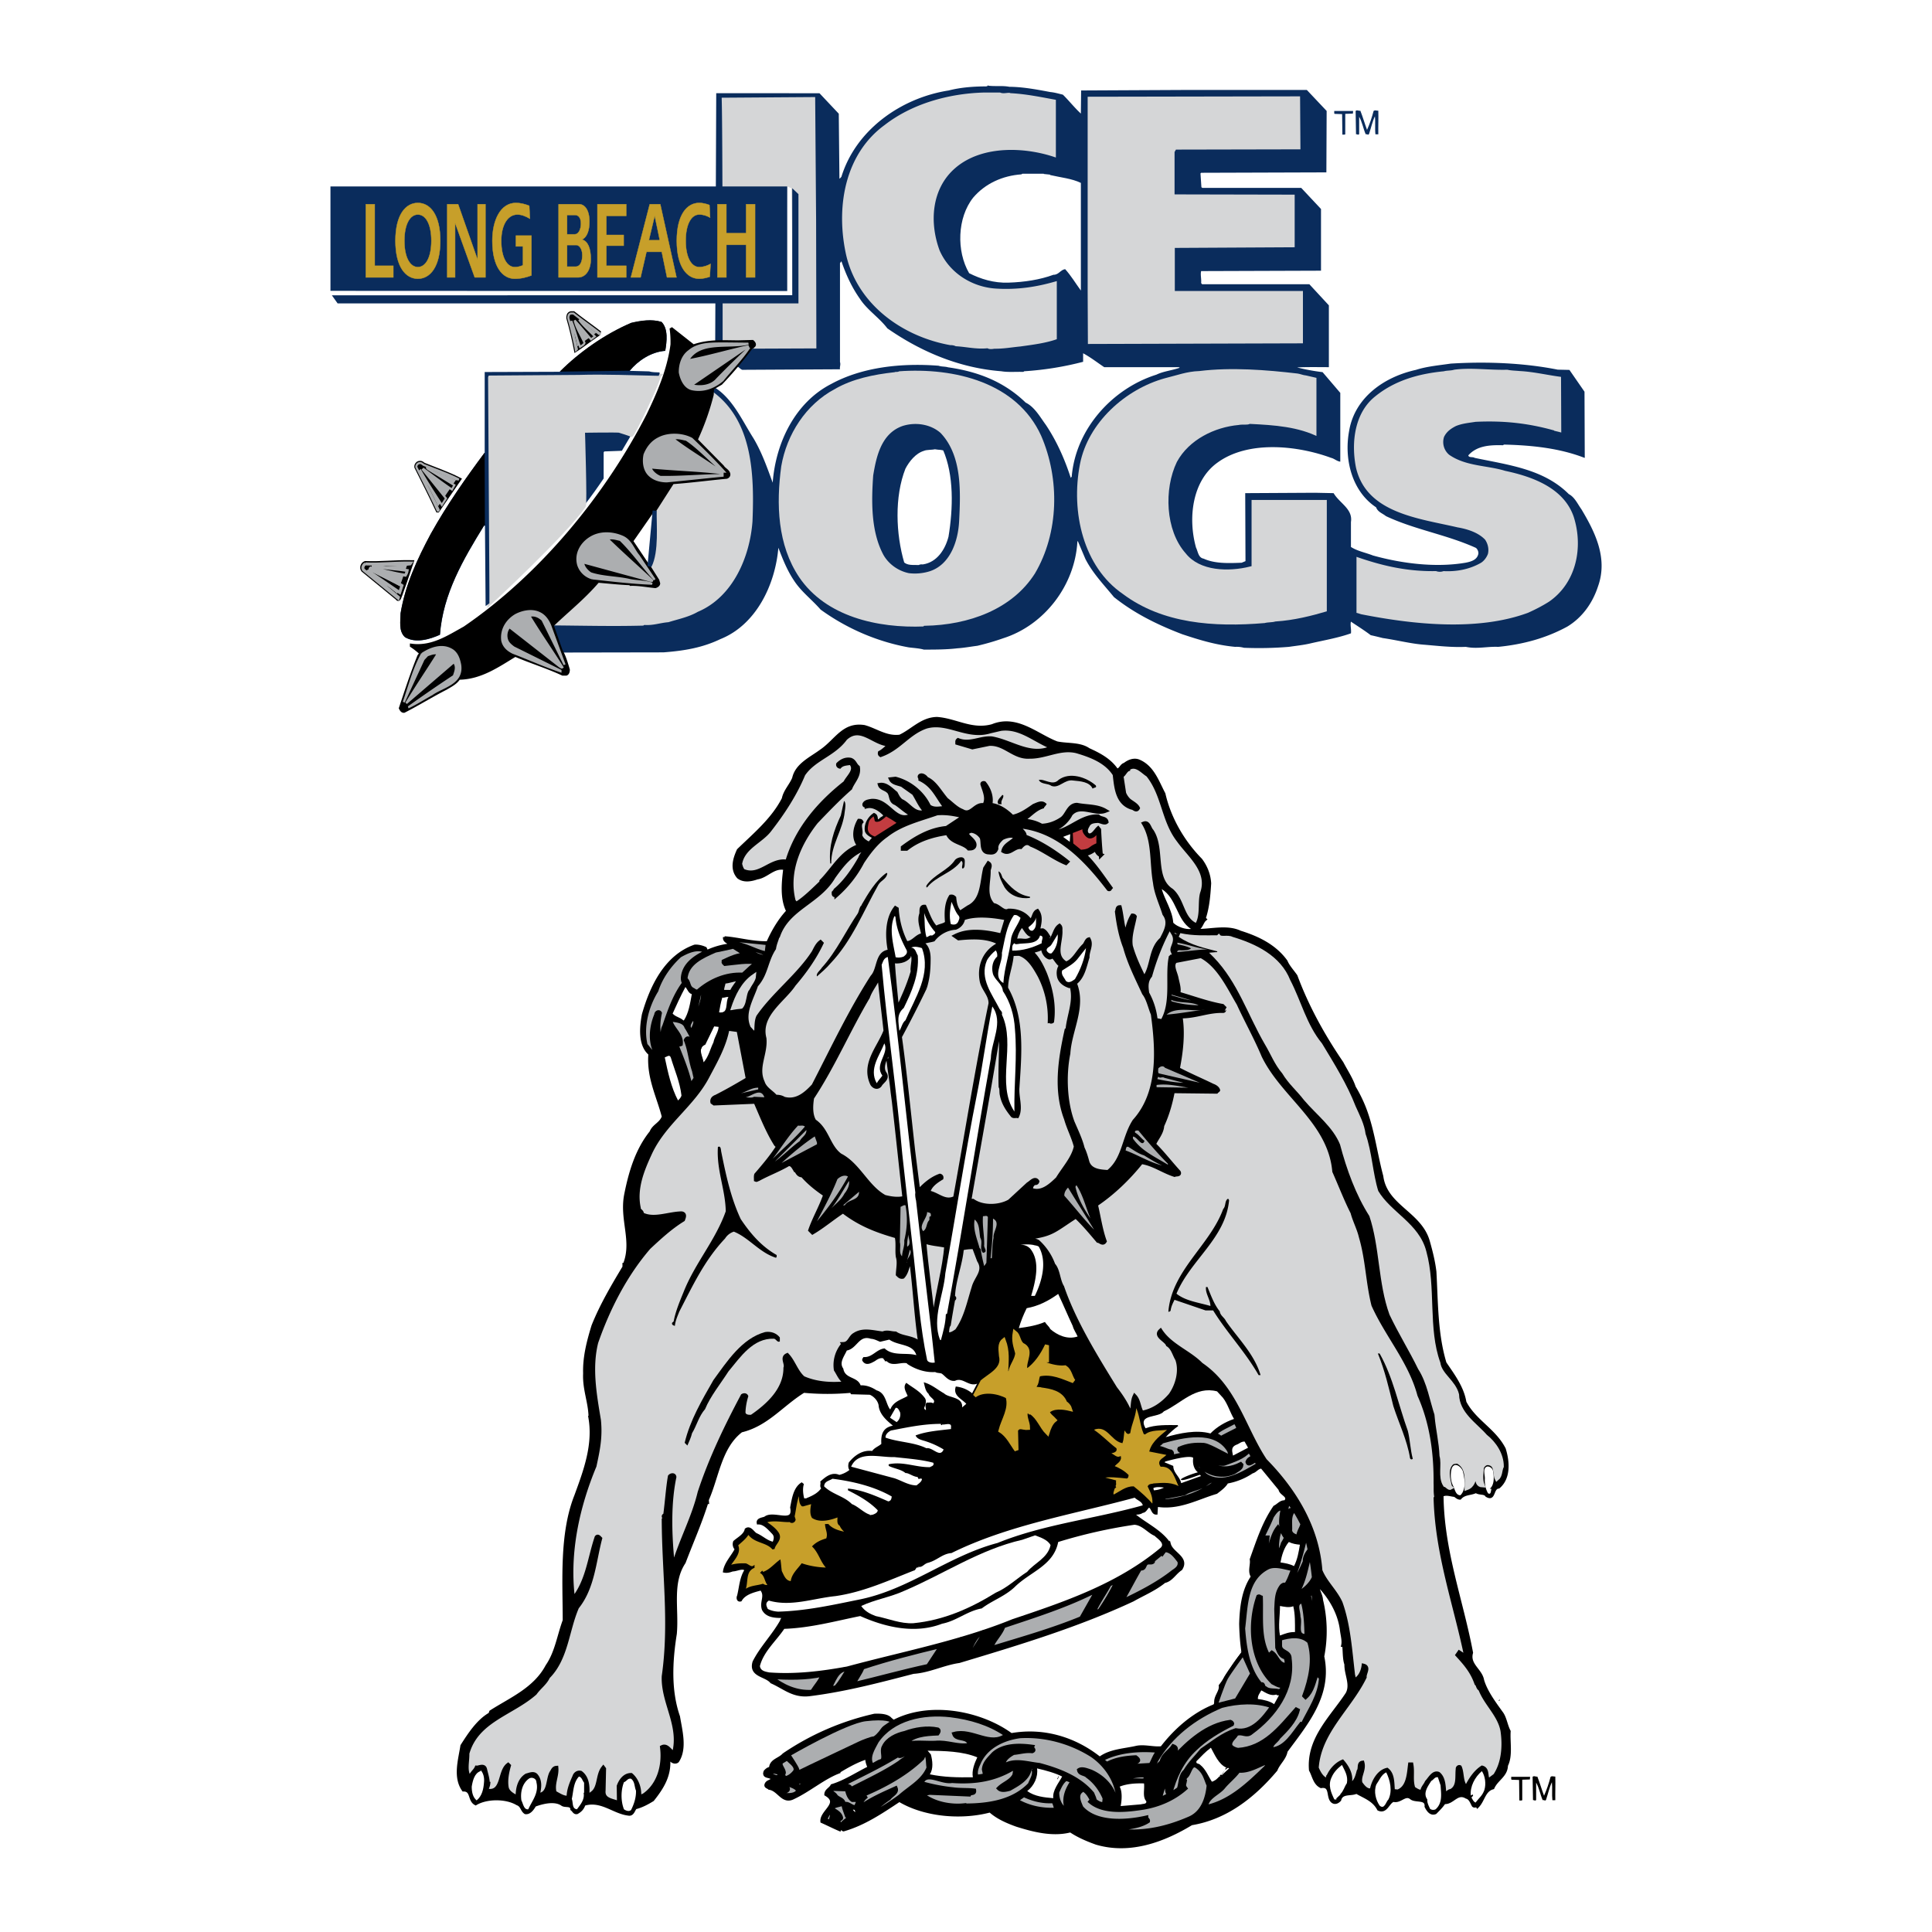 <svg xmlns="http://www.w3.org/2000/svg" width="2500" height="2500" viewBox="0 0 192.756 192.756"><path fill-rule="evenodd" clip-rule="evenodd" fill="#fff" d="M0 0h192.756v192.756H0V0z"/><path d="M39.723 59.661l-3.454-2.829c-.157-.209 0-.523.183-.589 1.505.065 2.997-.118 4.527-.092 0 0-1.315 3.921-1.256 3.51z" fill-rule="evenodd" clip-rule="evenodd" fill="#acaeb0" stroke="#000" stroke-width=".535" stroke-miterlimit="2.613"/><path d="M43.674 50.926c-.681-1.454-1.413-2.894-2.133-4.334-.026-.184.131-.393.314-.406.249-.04.314.17.536.222 1.125.458 2.316.865 3.389 1.415-.077.1-1.975 2.931-2.106 3.103zM59.847 33.235c-.851-.655-1.806-1.323-2.63-1.977h-.262c-.209.052-.262.274-.249.471.301 1.035.55 2.096.759 3.169.177-.104 2.231-1.652 2.382-1.663z" fill-rule="evenodd" clip-rule="evenodd" fill="#acaeb0" stroke="#000" stroke-width=".409" stroke-miterlimit="2.613"/><path d="M71.892 34.073s2.734.035 2.931.068c.196.033.571.091.571.222s-.358.512-.358.512l6.412-.115-.033-25.15-9.414.138-.109 24.325zM55.12 62.378c3.101.026 6.051.101 9.074.022l.104-.065c.903.065 1.557-.209 2.408-.275.955-.301 2.028-.511 2.931-1.035 3.507-1.48 5.195-5.474 5.456-9.022.196-4.767.195-9.813-3.796-12.695 0 0-4.038 9.463-5.917 11.546 0 0-.062.32-1.562 2.351-.317.428-4.05 4.627-4.155 4.786-.105.159-4.543 4.387-4.543 4.387z" fill-rule="evenodd" clip-rule="evenodd" fill="#d5d6d7" stroke="#d5d6d7" stroke-width=".409" stroke-miterlimit="2.613"/><path d="M99.002 72.398c2.453-1.007 4.439.958 6.451 1.719 1.055.221 2.283.049 3.166.663 1.08.491 2.109 1.031 2.797 2.038.367.024.441-.491.785-.565.393-.319.957-.54 1.447-.319 1.373.589 1.84 2.063 2.479 3.266.564 2.479 1.938 4.812 3.68 6.58.514.688.834 1.473.883 2.357-.074 1.203-.172 2.406-.541 3.487l.1.098c-.318.245-.369.811-.762.958l.172.147c1.326-.024 2.822-.417 4.074.172 1.74.541 3.459 1.351 4.586 2.922.197.491.639.958.982 1.449 1.129 3.045 2.723 5.941 4.588 8.668.393.761.957 1.596 1.227 2.431.27.441.539.957.76 1.448 1.055 2.309 1.324 4.96 1.988 7.44.393 2.995 3.826 3.658 4.637 6.481.27.958.539 1.989.662 3.045.172 3.045.123 6.188 1.006 9.11.834 1.228 1.742 2.431 1.986 3.903.982 1.891 2.945 2.751 3.926 4.666.393 1.252.516 2.896-.564 3.806-.686.049-.393 1.351-1.201.835-.197-.319-.713-.147-1.055-.393-.564.27-1.154.146-1.596.662-.195 0-.344-.146-.516-.27-.465-.049-.834-.222-1.275-.024.049 5.573 1.963 10.484 2.945 15.714-.344 1.204.932 1.72 1.104 2.751.344 1.153 1.178 2.259 1.863 3.217.393.49.467 1.276.785 1.866-.072 1.129.221 2.43-.27 3.412-.023 1.031-.98 1.375-1.35 2.234-.906.246-.932 1.252-1.545 1.866-.098-.172-.27.05-.418-.098-.17-.295-.293-.737-.686-.835-.934-.564-1.35.613-2.209.54-.244.368-.588.712-.883 1.007-.467.196-.76-.271-.932-.614.072-.884-1.006-.49-1.473-.835-.613-.516-1.08.418-1.791.221-.539.197-.711 1.229-1.473.885-.49-.934-1.35-1.203-2.207-1.694-.539.271-1.473-.049-1.668.761-.197.222-.467.344-.713.173-.562-.418-.049-1.67-1.152-1.498-.662-.319-.736-1.081-1.055-1.646-.27-3.168 2.135-5.304 3.656-7.637.49-.908-.148-1.915-.123-2.922-.197-.564-.148-1.325-.221-1.891h-.1c.1-.441-.049-.957-.121-1.498-.197-1.645-1.055-3.167-2.16-4.346 0-.049-.049-.147.049-.172l-.146-.122c-.246.515.246 1.006.27 1.62.441 1.816.49 3.757.123 5.623.811 3.83-1.57 6.63-3.656 9.453-.121.737-.734 1.179-1.006 1.866-2.256 2.677-5.004 4.812-8.439 5.377-2.723 1.646-6.084 2.947-9.494 1.94-.883-.319-1.766-.688-2.576-1.229-1.791.467-3.729-.049-5.373-.564-.957-.344-1.912-.761-2.648-1.424-2.944.785-6.6.418-9.053-1.057-1.742 1.155-3.508 2.357-5.569 2.947-.123-.024-.295-.319-.393-.024-.638-.271-1.153-.54-1.766-.811-.098-1.007 1.914-1.817.392-2.701 0-.417.442-.54.614-.884 1.3-.393 2.453-1.178 3.705-1.793-.123-.294-.27-.662-.221-.981-.981.294-2.012.884-2.896 1.424l.025.024c-1.497.59-2.92 1.817-4.441 2.529-1.104.59-1.472-.811-2.429-.933-.122-.123-.417-.147-.319-.394.123-.319.466-.27.663-.539-.246-.369-.981-.099-.761-.737.123-.147.319-.319.54-.319.024-.811.858-.859 1.324-1.375a26.407 26.407 0 0 1 9.053-3.929c.589-.024 1.423 0 1.668.491-.319.074-.613-.196-.957-.221-3.435.245-6.403 2.013-9.322 3.658.368.613.932.663 1.594.491 1.816-.613 3.361-2.014 5.152-2.554v.221c-1.423.859-2.649 1.646-4.097 2.505-.54-.024-1.227.073-1.864.098 0 .319.466.467.221.884h.318a95.61 95.61 0 0 1 6.747-3.266c.981.369 1.104-1.153 1.987-1.424 3.606-2.234 9.003-1.276 12.193 1.056 3.312-.589 6.428.442 8.832 2.357 1.031-.786 2.453-.81 3.705-1.104.809-.147 1.717.147 2.477.049 1.842-2.406 4.467-4.42 7.459-4.739.27-.981.932-1.866 1.373-2.701-.219-.417-.244-.81-.49-1.228l-.121-.368c-1.301 1.253-2.135 2.897-2.699 4.616h-.123c-.123-.663.539-1.179.441-1.768.711-.909 1.398-2.283 2.281-3.241-.146-.885-.221-1.916-.244-2.922.049-1.646.244-3.364 1.176-4.715-.367-.516-.023-1.179-.121-1.719.662-1.841 1.227-3.634 2.33-5.229.367-.172.613-.565 1.055-.516.539-.59-.467-.762-.516-1.252l-1.814-2.211c-.441 0-.59.394-.982.491a6.4 6.4 0 0 1-2.502 1.007c-.221.418-.711.762-1.055 1.031-1.914.564-3.754 1.646-5.961 1.277l-.049.785c-.295 0-.344-.417-.541-.613-.344-.319-.441.466-.834.441-.27.221-.639.147-.98.221 1.078.958 2.625 1.621 3.533 2.824.049.123-.074.172-.025.27l.074.1.098-.148c.244.934 1.889 1.352 1.152 2.48-.613.393-.932 1.104-1.643 1.252-1.006.811-2.062 1.228-3.141 1.842-5.52 2.578-11.457 4.371-17.345 6.139-1.57.221-2.993.981-4.563 1.08-3.41.884-6.82 1.793-10.402 2.234-1.595.172-2.478-.712-3.753-1.276-.54-.688-2.159-.614-1.742-1.989.711-1.424 1.938-2.651 2.748-4.101 0-.172.246-.271.099-.442-.736 0-1.546-.024-1.914-.712-.27-.761.368-1.351-.221-2.038-.76.197-1.668.418-2.061 1.105-.27.073-.27-.271-.196-.393.221-.885.245-1.842.761-2.604-.319-.393-.908 0-1.374 0-.246.099-.54.172-.786.123.124-.811.834-1.498 1.178-2.21a.667.667 0 0 1-.172-.712c.417-.368 1.03-.663 1.153-1.228.392-.295.687.344.981.491.638.27 1.055.762 1.767.884.171-.394.27-.762-.098-1.105-.417-.441-.883-.957-1.447-.933-.074-.368.441-.393.687-.491.81-.688 2.994.761 2.65-1.056.171-.885.318-1.939 1.08-2.382-.172.516-.074 1.203.073 1.67v-.05h.147v.05c-.098-.024-.147.049-.196.098.27.196.319-.171.54-.221.589-.245 1.153-.54 1.497-1.104-.245-.123-.073-.393-.123-.59.417-.368 1.03-.908 1.717-.564a2.786 2.786 0 0 0 1.276-.663c-.246-.049-.246-.442-.172-.663.516-.639 1.301-1.228 2.258-1.056.27-.417.662-.467 1.006-.811-.049-.589-.025-1.351.662-1.62.196-.099.441-.099.613-.221-.589-.492-1.423-1.105-1.546-1.989-.024-.516-.49-1.081-1.006-1.277l-1.815-.049-.074-.147a25.474 25.474 0 0 1-4.735 0c-2.184 1.351-3.656 3.34-6.231 3.953-2.11 1.621-2.355 4.543-3.385 6.875l.024.271h-.074c-.687 2.161-1.447 3.831-2.257 5.967-1.374 2.062-.662 4.616-.883 7.12-.441 2.751-.588 5.673.319 8.275.221 1.375.736 3.192-.098 4.444-.197.172-.491.073-.614-.074-.147-.049-.123-.319-.27-.171.147 1.669-.638 2.896-1.595 4.1-.515.319-1.104.639-1.717.786-.196.196-.271.737-.712.639-1.472-.172-2.699-1.498-4.416-.982-.147.393-.319.614-.711.835-.27.049-.318-.196-.515-.344-.024-.54-.687-.245-.981-.491-.736-.491-1.938-.196-2.723.099-.196.344-.516.81-.933.736-.368-.246-.319-.712-.81-.884-1.104-.663-3.042-.663-4.146 0-.688-.345-.319-1.4-1.227-1.375-.908-1.277-.368-2.996-.147-4.42.662-1.031 1.57-2.479 2.797-3.168l.074-.221c1.987-1.276 4.392-2.259 5.618-4.567.933-1.35 1.153-3.02 1.717-4.543 0-3.928-.343-8.643 1.153-12.424.908-2.479 1.938-5.181 1.374-8.004l.049.049c-.049-1.474-.613-2.701-.539-4.273-.05-1.645.368-3.216.833-4.738.834-2.087 1.987-4.027 3.091-5.869v-.27h.049c.932-2.309-.367-4.444.123-6.949.441-2.234 1.104-4.469 2.527-6.236.27-.688.957-.811 1.227-1.547-.515-2.014-1.497-3.831-1.349-6.139l.074-.074c-1.153-.883-.932-2.799-.712-3.977.785-2.751 2.208-5.795 5.127-6.826.344-.025.736.074 1.055.221l.147.319a7.613 7.613 0 0 1 2.38-.664c-.123-.27-.687-.318-.614-.761v.049c1.399.098 2.797.54 4.318.491.491-1.13 1.178-2.284 1.988-3.144-.638-1.252-.466-2.873-.294-4.248-1.104-.246-1.767.786-2.748.933-.638.221-1.349.344-1.889-.073-.712-.811-.393-1.842 0-2.701 1.619-1.571 3.435-3.069 4.49-5.132.147-.761.735-1.326 1.03-2.038.294-1.351 1.693-1.965 2.723-2.726 1.521-1.031 2.232-2.775 4.342-2.431 1.153.319 2.184 1.129 3.533.957 1.227-.564 2.183-1.743 3.704-1.768 1.889.131 3.459 1.285 5.52.72z" fill-rule="evenodd" clip-rule="evenodd" stroke="#000" stroke-width=".297" stroke-miterlimit="2.613"/><path d="M99.836 72.717c1.986-.27 3.459 1.204 5.176 1.842-2.133 1.056-4.072-.54-6.059-.883-1.129-.099-2.184.638-3.362.171-.098.074-.073.172-.073.27l1.496.442 1.67-.344c1.57-.098 2.453 1.375 4.023 1.277 1.643.024 3.066-.958 4.734-.54 1.398.417 2.943.982 3.777 2.308.148 1.277.246 2.848 1.693 3.314.221 0 .441.369.613.049-.146-.319-.613-.54-.883-.761a2.03 2.03 0 0 1-.49-.713l-.271-1.767c.271-.025.441-.737.885-.664l-.246-.024c.809-.589 1.447.271 2.012.614 1.596 1.989 1.521 4.542 3.066 6.531 1.104 1.547 3.141 3.07 2.332 5.304-.246.934.072 2.308-.541 3.192-1.496-.589-1.35-2.48-2.502-3.487-1.914-1.228-.811-4.174-1.988-5.942-.244-.246-.318-.909-.76-.737 1.031 1.743.736 3.88 1.104 5.917.123 1.056.613 2.062.934 3.094.637.859.146 1.719-.271 2.529-1.127.982-.883 2.627-1.668 3.782h-.146c-.49-1.007-.982-2.038-1.275-3.119-.148-.982.221-1.964.393-2.922-.049-.073-.123-.098-.221-.098-.369.589-.516 1.301-.688 1.939-.344-.859-.367-1.866-.588-2.774-.246 0-.197.294-.271.442.148 1.228.393 2.48.811 3.536.441 1.621 1.201 3.094 1.889 4.592.441.564.59 1.399.883 2.087.49 3.609.736 7.833-1.84 10.682-1.078 1.669-1.006 3.806-2.625 5.082-.785-.049-1.742-.098-2.061-.958-.123-.441-.27-.981-.49-1.424-.197-.835-.639-1.743-1.006-2.603-.736-1.988-.859-4.641-.418-6.851.148-2.382 1.619-4.641.639-7.022.809-.589.98-1.645 1.275-2.578-.025-.614.418-1.203.123-1.768-.197.049-.295.442-.441.59-.662.614-.982 1.522-1.816 1.817-1.275-.737-.564-2.014-.564-3.192-.023-.196.049-.417-.098-.564-.467.319-.49 1.08-.957 1.547-.123-.123-.318-.295-.172-.491-.172-.27-.295-.491-.539-.614l-.49.024c.121-.589.367-1.35-.049-1.939-.369.172-.32.786-.688 1.031-.49-.786-1.301-1.104-2.184-1.08-.541.271-.957-.516-1.547-.565-.932-.982-.416-2.234-.441-3.437 0-.197.246-.541-.023-.713l-.318.491c-.344 1.375-.221 3.192-1.669 3.88l-.858.564c-.393-.417-.515-.933-.564-1.498-.098-.098-.196-.147-.344-.123-.466.736-.441 1.768-.367 2.603-.295.319-.761.27-1.104.54-.589-.589-.81-1.375-1.153-2.136-.441-.024-.221.589-.343.81-.196.712.148 1.351.221 2.014-.687.073-.981.835-1.717.811-.54-1.031-.858-2.234-.932-3.413l-.123-.074c-.858 1.129-.834 2.897-.54 4.322-1.349.049-1.03 1.743-1.766 2.529-2.232 3.486-3.95 7.145-5.864 10.853-.711.762-1.668 1.67-2.969 1.302-.27-.172-.539-.197-.834-.197-.368-.466-1.055-.761-1.275-1.448-.687-1.498.319-2.823.172-4.371-.613-2.357 1.914-3.83 2.944-5.401 1.055-1.228 2.036-2.603 2.748-4.101l-.098-.098c-.294.221-.49.638-.663.982-1.496 2.333-3.974 4.175-5.544 6.458-.221.491-.147 1.104-.221 1.67-.368-.05-.491-.345-.711-.54-.711-1.474.294-2.972.711-4.273 1.03-1.153.957-2.406 1.791-3.683.074-.491.245-.811.369-1.277h.049c.981-2.774 4.048-3.339 5.52-5.868.883-1.228 1.742-2.357 3.263-2.873-.025.294-.491.638-.589 1.006-.662 1.179-1.497 2.382-2.454 3.192v.123c-.122-.05-.122.098-.196.147 0 .073-.024.27.147.221h.123a11.507 11.507 0 0 0 2.576-3.291c.663-1.006 1.423-1.989 2.38-2.652 1.497-1.179 3.336-1.596 5.078-2.21.932-.074 1.717.074 2.552.27v.147l-1.595 1.056c-1.644.147-3.042.958-4.367 1.939v.123h.368c1.178-.934 2.601-1.351 4.097-1.572.344.982 1.57.933 2.109 1.547.221 0 .417 0 .54-.196.295-.712-1.471-1.203-.319-1.572.442.025.86.319 1.081.688.172.515-.098 1.473.736 1.473.367.049.588-.024.711-.368-.049-.442.27-.786.564-1.056.393-.196.98-.368 1.324-.123v.172c-.418.442-1.029.614-1.178 1.228.613.368 1.055-.442 1.717-.393.295-.344.639-.565 1.057-.221 1.176.466 2.305 1.35 3.459 1.817l.121-.123c-1.299-1.031-2.723-1.94-4.244-2.529.051-.466-.49-.565-.49-1.007 3.926.393 6.674 3.388 8.881 6.261.123.05.123-.073.172-.123-.834-1.154-1.643-2.382-2.674-3.364.416 0 .908-.27 1.227-.565.049.246.197.565.49.663a56.869 56.869 0 0 1-.172-2.529l-.098-.123c-.244.221-.539.835-1.006.663-.344-.246-.221-.663-.049-.933.197-.442.613-.467 1.055-.491.27.024.639.27.834.098-.072-.393-.588-.27-.834-.54-1.594-.049-2.65 1.228-4.098 1.547l-.588-.221c.711-.049 1.619-.86 1.938-1.547.934-1.105 2.404.073 3.459-.344-.834-.491-1.889-.393-2.82-.589-.859.025-.957 1.056-1.545 1.425-.59.393-1.252.638-1.988.663a3.848 3.848 0 0 0-2.037-.491c.762-.417 1.277-1.154 2.111-1.424.023-.074.123-.147.172-.222-.27-.22-.688.025-1.006.148-.713.491-1.326.933-2.16 1.105-.588-.589-1.348-1.13-2.207-1.204.195-.761-.123-1.596-.588-2.161-.074-.024-.223 0-.174.123.197.639.59 1.424.174 2.087-.934-.221-1.277 1.13-2.209.565-.589-.222-1.055-.737-1.571-1.13-.662-.761-1.153-1.743-1.987-2.087-.098-.172-.368-.393-.589-.319-.196.098.025.245 0 .368 1.252.614 1.644 1.67 2.38 2.652l.147.221c-.589 0-1.153.221-1.692-.172-.638-1.351-1.914-2.382-3.337-2.75l-.441.049c.172.369.711.418 1.104.565l1.178.834c.393.614.687 1.375 1.202 1.817-1.178.442-1.644-.712-2.478-1.056-.27-.221-.368-.442-.54-.762-.441-.343-.957-.933-1.57-.834.099.319.54.369.785.589.442.295.172 1.031.785 1.228.54.344 1.08.909 1.693 1.154-1.766 1.056-2.331-1.522-4.122-1.375-.245.049-.564.074-.687.319-.024.049 0 .147.073.123h.148v.099c.711-.172 1.423.344 1.938.909-.221.172-.057.09-.303.286-.27.098-.36.45-.629.254-.172-.147-.024-.442-.27-.564-.417.294-.818.909-.72 1.546.098.319.523.467.817.664l-.588.663c-.417-.221-.761-.417-.908-.884.172-.442-.196-.958.123-1.326-.049-.098-.123-.098-.221-.098-.417.736-.564 1.694-.049 2.382v.147c-1.693.614-2.527 2.308-3.705 3.487v.123c-.761.712-1.619 1.596-2.526 2.16l-.246-.294c-.76-2.946.564-5.794 2.232-7.906 1.08-1.129 2.232-2.333 3.41-3.364.271-.687.908-1.227.761-2.087-.294-.221-.319-.589-.712-.736-.466-.098-.908.098-1.25.442-.025.098.049.196.146.221.294-.319.761-.295 1.104-.368.663.712-.245 1.375-.54 1.988-2.625 2.062-4.857 4.666-5.79 7.882-1.668-.295-2.724 1.645-4.417.908-.171-.221-.221-.417-.294-.688.27-1.694 2.134-2.259 2.993-3.462 1.3-1.67 2.526-3.561 3.312-5.476 1.08-1.596 3.018-1.964 4.195-3.584 1.57-1.449 2.871.613 4.465.589-.245.245-.662.663-1.006.835-.024.098 0 .172.074.221 1.84-.638 2.699-2.185 4.514-2.823 2.184-.639 4.073 1.179 6.404.466l1.05-.245z" fill-rule="evenodd" clip-rule="evenodd" fill="#d5d6d7" stroke="#000" stroke-width=".409" stroke-miterlimit="2.613"/><path d="M109.33 78.365c.123.27-.172.172-.318.319-.318-.688-1.203-.737-1.939-.811-.857-.147-1.398.811-2.158.541-.393-.295-1.006-.123-1.275-.59.539-.171 1.373.639 1.986-.024 1.104-.81 2.747-.27 3.704.565zM100.105 79.372c.025.319-.295.492-.172.859h-.318c-.27-.368.27-.711.393-.933l.097.074zM84.281 80.968c-.171 1.842-1.374 3.315-1.349 5.181h-.098c-.172-1.768.368-3.314 1.055-4.788l.319-1.449c.22.147.123.736.073 1.056z" fill-rule="evenodd" clip-rule="evenodd"/><path d="M106.73 83.988l-.664-.491c.223-.099.467-.172.713-.271l-.049.762z" fill-rule="evenodd" clip-rule="evenodd" fill="#fff"/><path d="M96.254 85.977c-.024.246.049.614-.221.687-.172-.196.171-.564-.123-.785-.883 1.228-2.478 1.498-3.411 2.652h-.074v-.172c.761-1.13 2.159-1.498 2.871-2.579.246-.269 1.007-.466.958.197zM100.008 87.548c.785.958 1.57 1.744 2.748 1.916v.123c-.982.123-1.963-.197-2.527-1.056-.27-.491-.539-1.007-.613-1.597.245.099.318.394.392.614zM88.526 87.155c-.098.564-.613.663-.883 1.105-1.521 2.701-2.649 5.622-4.809 7.882-.343.417-.932.933-1.325 1.276-.122-.318.344-.612.491-.883 1.447-1.571 2.453-3.781 3.582-5.401.147-.271.147-.639.393-.835v-.049c.613-1.056 1.398-2.406 2.478-3.168l.073.073z" fill-rule="evenodd" clip-rule="evenodd"/><path d="M118.824 92.68c-.516.074-1.35-.197-1.766-.614-.1-1.252-.834-2.259-1.154-3.364 1.522.958 1.473 3.045 2.92 3.978zM95.641 91.354c.171.221.024.417-.049.613-.147.319-.49.319-.736.221-.171-.81-.073-1.399.074-2.209.22.442.392 1.032.711 1.375zM93.31 92.999c0 .197-.196.246-.319.344-.245-.098-.392.172-.564.148-.22-.811-.147-1.596-.22-2.407.195.663.637 1.399 1.103 1.915zM101.822 91.575c-.244.688-.76 1.276-.932 1.989-.146 1.596-.688 2.946-.785 4.518-1.129-.688-.049-1.988-.146-3.02.295-1.302.441-2.676 1.201-3.757.295-.074.467.123.662.27z" fill-rule="evenodd" clip-rule="evenodd" fill="#fff"/><path d="M92.279 98.524a114.772 114.772 0 0 1-2.502 4.91c.515 3.708.908 7.661 1.325 11.394.171 1.351.343 2.701.516 4.076.612-.688 1.324-1.302 2.158-1.597.098.024.172.099.147.222-.613.368-1.177.785-1.324 1.448.932.123 1.644 1.081 2.699.54 1.177-6.481 2.208-13.038 3.533-19.397.023-.884-.736-1.449-.883-2.259-.246-1.326.172-2.75 1.545-3.536.074-.172.344 0 .344-.172-1.178-.736-2.723-.688-4.195-.54l-.319-.221c1.374-.688 3.116-.418 4.612-.05l.516-1.718c-1.35-.27-3.092-.467-4.367 0-.049.442-.368.786-.761.933-.858.049-1.693.516-2.208 1.178-.393.123-.859.123-1.227.369 0 0 .757.135.757 1.542s-.142 2.099-.366 2.878z" fill-rule="evenodd" clip-rule="evenodd" fill="#d5d6d7" stroke="#000" stroke-width=".409" stroke-miterlimit="2.613"/><path d="M89.335 91.452c.098 1.228.564 2.308 1.128 3.364.098.319-.123.466-.294.614a1.34 1.34 0 0 1-.81.073c-.221-1.277-.687-2.824-.123-4.101l.099.05zM103.025 92.852c-.246.05-.393-.147-.418-.343.295-.222.688-.565.762-.982-.025.49.098 1.006-.344 1.325z" fill-rule="evenodd" clip-rule="evenodd" fill="#fff"/><path d="M103.246 93.27c.049.221-.344.417-.539.516-.516.221-.908-.098-1.424.147-.049-.59.295-1.252.662-1.646.393.271.59 1.204 1.301.983z" fill-rule="evenodd" clip-rule="evenodd" fill="#d5d6d7" stroke="#000" stroke-width=".409" stroke-miterlimit="2.613"/><path d="M117.549 93.22c-.098-.098-.344.024-.367-.147l.367.147zM104.914 95.111c-.221.073-.393-.099-.49-.27-.025-.344.318-.319.49-.614l.613-1.007c.049.738-.146 1.4-.613 1.891z" fill-rule="evenodd" clip-rule="evenodd" fill="#fff"/><path d="M121.523 93.515l.074-.074c.221.27.906 0 1.299.221 2.307.688 4.711 1.842 5.643 4.199 1.08 2.062 1.619 4.444 3.189 6.359 1.203 1.989 2.504 4.076 3.338 6.237.393.883.857 1.743.98 2.725.639 1.793.713 3.93 1.275 5.722 1.301 2.21 4.098 3.29 4.785 5.991.98 3.535.146 7.636 1.398 11.099.172 1.202 1.545 1.866 1.863 3.143.051 1.915 1.816 2.996 2.822 4.149.932.737 1.643 1.842 1.643 3.021-.195.393-.098.908-.49 1.228-.244-.467.025-1.375-.76-1.547-.344-.098-.639.172-.736.441-.049.516-.146 1.253.074 1.769-1.006-.049-.148-1.596-.662-2.259-.441.221 0 .663-.074 1.104-.123.59-.221 1.203-.859 1.425.025-.934.1-2.039-.785-2.578-.195-.123-.393-.025-.613 0-.76.564-.441 1.693-.27 2.431l.098.098c-.195.123-.367-.221-.588-.27-.516-.811-.098-1.989-.344-2.922-.049-1.302-.367-2.604-.49-3.929h.049c-.539-1.572-.785-3.364-1.717-4.812-.885-1.817-1.963-3.536-2.846-5.402-1.129-3.094-.957-6.729-2.012-9.847-1.35-2.111-2.258-4.616-2.92-7.12-.736-1.817-2.381-3.021-3.631-4.493-.736-.958-1.547-1.621-2.16-2.652-.76-.884-1.127-1.891-1.717-2.873-1.717-2.946-2.699-6.188-5.127-8.716l-.172-.172c.221-.024.539.049.613-.221-.197-.147.195-.073 0-.221-1.375-.368-2.797-.638-3.975-1.473 1.303.293 2.553.219 3.805.219z" fill-rule="evenodd" clip-rule="evenodd" fill="#d5d6d7" stroke="#d5d6d7" stroke-width=".409" stroke-miterlimit="2.613"/><path d="M103.934 94.104c-.883.442-1.914.761-2.945.737 0-.27-.049-.565.221-.737.074.171.344.073.564.049.688-.073 1.742.049 1.988-.811.49.051.097.517.172.762z" fill-rule="evenodd" clip-rule="evenodd" fill="#fff"/><path d="M116.617 95.038h-.049c.172.123-.223.196-.172.442-.369 1.866.244 4.346-.713 6.09a7.345 7.345 0 0 0-.834-2.604c-.072-.54-.121-1.007.271-1.424a23.39 23.39 0 0 1 1.594-4.199c.37.615-.343 1.081-.097 1.695z" fill-rule="evenodd" clip-rule="evenodd" fill="#d5d6d7" stroke="#d5d6d7" stroke-width=".409" stroke-miterlimit="2.613"/><path d="M100.939 95.209c-.074 1.18-.564 2.186-.564 3.389 1.693 2.972 1.35 6.531 1.129 9.92-.074.958.367 1.989-.025 2.823-.17-.023-.391.074-.49-.098-.49-.613-.883-1.228-1.029-1.989-.074-.27 0-.638-.123-.835-.074-2.16.123-3.806 0-5.868l-.123-.196c-.932 5.795-2.012 11.639-3.017 17.458h.367c.982.688 2.627.639 3.656.05l1.865-1.719c.244-.123.662-.663.908-.271-.025.098-.1.172-.223.147-.293.073-.465.417-.391.688 1.055.417 1.963-.442 2.648-1.105.639-1.056 1.57-2.038 1.816-3.217-.246-.957-.713-1.816-.982-2.774-1.08-2.849-.588-5.917.049-8.815l.098-.024c.123-1.497.859-2.897.393-4.469-.098 0-.195-.049-.27.05-.416-.147-.834-.442-.957-.884-.098-.418-.049-.885.223-1.154-.393-.196-.564-.712-.885-.933-.121.098-.27.196-.416.098-.418-.197-.639-.835-.467-1.154-.318.491-.883.393-1.25.663.662.589 1.055 1.424 1.373 2.161.564 1.448.932 3.068.711 4.739-.072.049-.172.049-.221-.05a9.267 9.267 0 0 0-1.029-4.518c-.467-.835-1.055-1.866-2.012-2.161 0-.001-.617-.005-.762.048z" fill-rule="evenodd" clip-rule="evenodd" fill="#d5d6d7" stroke="#000" stroke-width=".409" stroke-miterlimit="2.613"/><path d="M91.985 94.596c.957 2.578-.687 4.96-1.644 7.194-.344.271-.393.761-.613 1.056-.074-.908-.319-1.62.441-2.284.785-1.62 1.546-3.29 1.399-5.229-.172-.27-.221-.761-.663-.786.295-.172.835-.05 1.08.049zM107.246 97.689c-.246.172-.615.467-.908.172-.172-.368-.492-.59-.369-1.031.441-.295 1.08-.614 1.496-1.105l.885-1.129c-.123 1.031-.541 2.135-1.104 3.093zM99.492 95.431c-.441.393-.588 1.056-.441 1.669.146.663.957 1.031 1.006 1.769.711 1.056 1.129 2.406 1.203 3.806.244 2.799-.1 5.353-.051 8.226-1.863-2.774.172-6.654-1.25-9.674.072-.295-.098-.345-.221-.541-.736-1.473-2.037-3.044-1.277-4.861.197-.368.564-.761.885-1.007.123.17.172.367.146.613z" fill-rule="evenodd" clip-rule="evenodd" fill="#fff"/><path d="M91.053 96.978c-.393 1.325-.957 2.603-1.545 3.806-.147-1.597-.344-3.266-.441-4.911.466.123 1.227.024 1.594-.442l.172-.541c.587.565.146 1.326.22 2.088z" fill-rule="evenodd" clip-rule="evenodd" fill="#d5d6d7" stroke="#000" stroke-width=".409" stroke-miterlimit="2.613"/><path d="M69.488 95.111c-.025.196-.319 0-.393.171-.466.541-1.08 1.129-1.325 1.867.098.221-.098.54-.221.785-.417.884-.883 1.621-1.324 2.48l-.123.049-.049-.319c.221-.712.662-1.276.761-1.988-.417.172-.417.933-.884.858.54-1.399 1.423-2.848 2.65-3.756.295-.098.687-.466.908-.147z" fill-rule="evenodd" clip-rule="evenodd"/><path d="M76.161 95.258c-.197 0-.589-.147-.786-.27.271.074.516.172.786.27z" fill-rule="evenodd" clip-rule="evenodd" fill="#acaeb0"/><path d="M72.113 95.504c-.761.417-1.619.835-2.085 1.522.49-.099 1.079-.516 1.644-.368-.711.516-1.57 1.007-2.183 1.645-.172-.073-.466 0-.516-.27-.319-.736.466-1.326.785-1.866l1.767-.909.662.024-.074.222z" fill-rule="evenodd" clip-rule="evenodd"/><path d="M123.584 100.145c.785 1.719 1.742 3.413 2.479 5.181 1.963 4.052 6.623 6.581 7.064 11.541.613 1.375 1.154 2.799 1.816 4.101.221.835.639 1.596.834 2.431.662 2.234.688 4.543 1.252 6.802 1.35 3.021 3.703 5.647 4.588 8.986 1.201 2.677 1.643 5.673 1.617 8.79.025.492-.023.762.051 1.277h.098l-.148.221c.148 5.599 1.988 10.607 3.068 15.862l-.713-.466-.17.245c.809.884 1.471 1.645 1.889 2.849l.172.172h-.049c.049.122.098.295.27.393.564 1.473 1.914 2.553 2.207 4.149.221 1.522.098 3.217-.736 4.469l-.662.491c-.344-.295-.023-1.104-.637-1.277-.688.442-1.229 1.277-1.57 2.014-.564-.516-.393-1.448-.664-2.062-.098-.049-.219.074-.195.172-.098.736.146 1.793-.688 2.21-.27 0-.391.394-.662.172-.074-.639-.049-1.448-.588-1.89-.49-.197-.834.49-1.154.834-.121.319-.441.564-.441.934-.318.098-.637-.147-.906-.319-.271-.811-.051-1.572-.197-2.382h-.123c-.123.957-.172 2.332-1.227 2.701l-.49-.05c-.074-.761 0-1.645-.588-2.111-.836.196-1.35 1.179-1.498 1.94v.073c-.514.172-.883-.319-1.152-.688-.197-.688.393-1.302.195-2.038-.393.049-.172.613-.367.834-.146.565-.318 1.253-.957 1.376.344-.885-.195-1.769-.662-2.309-.736.319-1.324 1.08-1.521 1.817-.49-.074-.834-.663-1.055-1.203.246-3.609 3.287-5.991 4.783-9.061-.049-.369.467-.982-.098-1.13-.074.54-.318 1.105-.785 1.399-.27 0-.195-.294-.27-.441-.295-2.455-.441-4.984-1.252-7.244-.539-1.178-1.545-2.037-2.012-3.216-.318-4.347-2.625-8.029-5.52-10.977-2.109-3.167-2.969-7.268-6.379-9.575-1.201-1.229-3.066-1.866-4.047-3.364-.564.516.562.908.736 1.375.514.319.637.958.932 1.448.416 1.13.049 2.578-.662 3.585-.736.859-1.719 1.571-2.871 1.768-.318-.516-.295-1.202-.711-1.645-.27.564-.123 1.302-.393 1.866-.32-.908-.859-1.769-1.547-2.652-1.986-3.216-4.121-6.679-5.299-10.116-.416-.663-.393-1.694-.883-2.21a5.73 5.73 0 0 0-1.545-2.308c-.418-.245-.934-.05-1.375-.172-.318.221.246-.368 0 0-.613.221.422-.404-.117.013l.102-.205c2.846-.318 2.861-.667 5.193-2.165.809.761 1.52 1.62 2.207 2.431.221.025.467.369.662.049-.416-1.153-.588-2.43-.883-3.658 1.717-1.153 3.238-2.627 4.539-4.248 1.201.173 2.158.909 3.312 1.277.146-.074.564.024.416-.271-.834-.908-1.619-1.939-2.477-2.774.27-.613.783-1.129.832-1.866.492-1.056.836-2.234 1.057-3.438l4.342.049c.049-.073.123-.073.172-.147-.049-.195-.318-.368-.539-.441-1.154-.564-2.381-1.08-3.484-1.67.318-1.596.564-3.511.27-5.254 1.57.023 2.748-.59 4.27-.541.172-.024 0-.27.195-.221l-.27-.271c-1.521-.27-2.943-.81-4.416-1.228.123-.491-.049-.957-.172-1.547-.098-.54-.588-1.326-.098-1.718l2.551-.491c1.791.932 2.774 3.118 3.754 4.763zM89.188 109.917c.368 3.192.712 6.507 1.055 9.601-.613.172-1.325.074-1.987-.098-1.791-.982-2.6-3.217-4.44-4.15-1.202-.884-1.276-2.553-2.576-3.412-.392-.639-.343-1.572-.221-2.333 2.11-3.192 3.607-6.729 5.569-10.043.269-.785.883-1.448 1.153-2.234.147 1.719.417 3.732.613 5.599-.638 1.694-2.281 3.29-1.325 5.304.196.295.54.393.76.099.197-.369.834-.639.466-1.154-.368-.541-.049-1.302.221-1.817 0 .074-.021-.24.103-.142.074-.099.027.608.051.486.154 1.355.288 1.963.435 3.363l.123.931z" fill-rule="evenodd" clip-rule="evenodd" fill="#d5d6d7" stroke="#000" stroke-width=".409" stroke-miterlimit="2.613"/><path d="M74.616 98.598c-.564.663-.099 2.283-1.497 2.038.417-1.252 1.006-2.505 2.11-3.266-.025.393-.417.835-.613 1.228z" fill-rule="evenodd" clip-rule="evenodd" fill="#d5d6d7" stroke="#d5d6d7" stroke-width=".409" stroke-miterlimit="2.613"/><path d="M69.022 99.187c-.172.909-.294 1.867-.81 2.652-.368-.368-.76-.344-1.104-.712.319-.712.81-1.793 1.276-2.652.22.246.294.614.638.712zM72.677 99.481c-.343.491.073 1.694-.933 1.522.074-.466.172-1.007.319-1.474.221.051.369-.096.614-.048z" fill-rule="evenodd" clip-rule="evenodd" fill="#fff"/><path d="M69.267 103.238l-.123-.122c.245-.221.466-.663.564-1.056 0 .393-.097.884-.441 1.178z" fill-rule="evenodd" clip-rule="evenodd" fill="#d5d6d7" stroke="#000" stroke-width=".409" stroke-miterlimit="2.613"/><path d="M71.696 102.453c-.024.516-.417 1.007-.516 1.547-.343.687-.466 1.399-.981 1.988-.073-.589-.662-1.399.172-1.768l.883-1.817.442.05z" fill-rule="evenodd" clip-rule="evenodd" fill="#fff"/><path d="M74.616 107.658c-1.202.712-2.184 1.276-3.361 1.866a.402.402 0 0 0-.172.442l.172.122 4.121-.172c.614 1.4 1.203 2.922 2.036 4.248.074.099.173.147.295.123-.662 1.056-1.472 2.013-2.257 2.922-.049.147-.025.368-.025.491.172.073.123-.271.294-.099.957-.516 2.012-.908 2.92-1.448.343-.073.515.245.662.491l.049-.049c.172.294.295.687.712.662.662.762 1.472 1.4 2.281 1.939-.417 1.229-1.079 2.333-1.496 3.536l.221.222c1.079-.639 1.987-1.425 3.042-2.112 1.692 1.302 3.361 1.94 5.348 2.505.172.639.025 1.399.123 2.037.172.541.024 1.18 0 1.769.147.147.27.271.491.222.466-.492.417-1.204.834-1.72.392 2.923.49 5.599.932 8.496-.638-.762-1.742-.589-2.502-1.105-.466 0-.81-.196-1.251 0-.981-.098-1.963-.441-2.822.123-.442.245-.491.909-1.104.934a3.144 3.144 0 0 0-.761 2.554c.343.516.54 1.203 1.251 1.325-1.497.196-3.141.123-4.515-.491-.711-.613-.981-1.645-1.594-2.283-.565.246 0 .835-.172 1.277 0 2.16-1.717 3.732-3.361 4.861-.294.049-.859 0-.834-.491.025-.54.123-1.056.27-1.547-.074-.147-.27-.099-.344-.049-1.644 3.094-3.189 6.286-4.293 9.649-.589 2.455-1.791 4.665-2.527 7.071-.196-.024-.147-.294-.221-.441-.245-2.701-.319-5.599.221-8.177-.024-.245-.319-.196-.441-.049-.196 1.104-.294 2.578-.466 3.855-.393.122.172.318-.147.466.024 5.427.76 10.288 0 15.616-.099 2.628 1.766 4.887 1.03 7.687-.393-.124-.687-.885-1.202-.614.246 1.939-.368 3.83-1.815 4.812-.221.099-.393.123-.516.344.172-.786-.098-1.817-.76-2.382-.639 0-1.03.564-1.228 1.105l.025 1.718c-.588-.295-1.644-.27-1.545-1.276l.049-2.161-.073-.098c-.564.712-.344 1.891-1.031 2.479-.171.123-.319.295-.564.222.049-.786.024-1.694-.663-2.21-.294-.074-.54.122-.613.368-.294.663-.589 1.325-.589 2.111-.516.074-.957-.27-1.398-.491-.245-.884.245-1.646.172-2.479-.294.024-.344.294-.491.491-.393.761-.172 2.233-1.374 2.21.172-.639.295-1.4-.172-1.94-.245-.27-.638-.073-.932 0-.76.467-.908 1.449-.883 2.21-.417-.196-1.005-.491-1.104-1.006-.123-.713.025-1.499.221-2.187l-.074-.073c-.908.688-.442 2.946-2.184 2.554.025-.172.171-.441.196-.663h-.146c.098-.024.024-.123.049-.172-.024.049.024.074.049.099 0-.417-.171-.933-.27-1.375-.099-.467-.613-.147-.834-.173-.171.394-.662.664-.613 1.131-.638-.688-.295-1.671-.319-2.554.932-3.315 4.44-3.979 6.747-6.017.417-.589 1.031-1.007 1.3-1.62 1.84-1.842 1.89-4.642 2.895-6.949 1.571-1.964 1.693-4.518 2.306-6.851-.098-.099-.221-.271-.343-.123-.711 2.087-.883 4.396-2.355 6.188-.613-4.616.466-9.306 2.134-13.308.344-1.597.614-2.849.442-4.567-.417-2.505-.908-5.205-.27-7.76 1.178-3.388 2.895-6.752 5.25-9.478 1.031-.958 2.135-1.988 3.411-2.774.073-.196.245-.564-.147-.614-1.325.024-2.797.713-3.974.074.073-.295-.319-.319-.295-.614-.417-1.915.344-3.781 1.104-5.426 1.398-3.069 4.269-4.838 5.766-7.735.809-1.522 1.667-3.021 1.987-4.738l1.104.146.931 4.888z" fill-rule="evenodd" clip-rule="evenodd" fill="#d5d6d7" stroke="#000" stroke-width=".409" stroke-miterlimit="2.613"/><path d="M88.035 107.314c-.147.221-.417.491-.564.761-.81-1.448.294-2.75.76-3.978.516 1.007-1.03 2.089-.196 3.217zM67.991 109.304c-.049.196-.221.368-.343.49-.687-1.301-1.006-2.799-1.325-4.297.246-.073.491-.343.614.05.343 1.154.907 2.431 1.054 3.757z" fill-rule="evenodd" clip-rule="evenodd" fill="#fff"/><path d="M71.966 114.95c.466 2.309.957 4.593 1.938 6.68.957 1.424 2.036 2.701 3.582 3.585 0 .098.024.221-.074.27-1.644-.516-2.674-1.989-4.195-2.603a1.617 1.617 0 0 0-.882.688c-2.061 2.186-3.214 4.689-4.563 7.293-.171.441-.393.908-.441 1.424-.123-.049-.344-.098-.27-.319l.147-.123c.196-1.031.613-2.013 1.005-2.971 1.128-2.849 3.189-5.156 4.196-8.029-.049-2.234-.933-4.101-.785-6.409.317-.172.293.319.342.514zM122.627 119.739c-.344 3.806-3.852 5.967-5.25 9.33.908.737 2.232.884 3.387 1.228 0-.638-.516-1.228-.443-1.891h.148c.344.811.637 1.694 1.227 2.432.049.417.465.613.613.957 1.178 1.719 2.82 3.266 3.459 5.401h-.195c-1.35-2.356-3.141-4.198-4.539-6.457h-.762l-3.09-1.056c-.172.344-.344.688-.393 1.104-.074.024-.123.123-.221.074.342-4.125 4.145-6.605 5.471-10.239.295-.295.121-.835.49-1.031l.098.148z" fill-rule="evenodd" clip-rule="evenodd"/><path d="M90.513 124.38c-.049-.442.073-.786.098-1.203.025.368.344.958-.098 1.203z" fill-rule="evenodd" clip-rule="evenodd" fill="#acaeb0"/><path d="M94.414 124.281c-.171 2.333-.883 4.616-1.153 6.9l-.221.049c-.221-2.062-.638-4.96-.834-7.392.588.247 1.398.297 2.208.443z" fill-rule="evenodd" clip-rule="evenodd" fill="#d5d6d7" stroke="#000" stroke-width=".409" stroke-miterlimit="2.613"/><path d="M103.1 124.208c.098.049.393.049.539.172.859 1.497.318 3.462-.393 4.911h-.367c.441-1.499.932-3.414-.074-4.69a1.182 1.182 0 0 0-1.031-.393 4.042 4.042 0 0 1 1.326 0z" fill-rule="evenodd" clip-rule="evenodd" fill="#fff"/><path d="M97.678 125.755c.686 1.08-.295 1.743-.541 2.726-.466 1.473-.76 3.02-1.668 4.297-.294.196-.564.417-.981.344 0-.295 0-.737.171-.958.147-.933.27-1.62.417-2.431v-.147c.049 0 .098.024.123-.049.024-.123-.147-.024-.123-.074.025-1.645.761-3.314.883-4.91a4.079 4.079 0 0 1 1.226-.123l.493 1.325z" fill-rule="evenodd" clip-rule="evenodd" fill="#d5d6d7" stroke="#000" stroke-width=".409" stroke-miterlimit="2.613"/><path d="M90.464 125.976h-.024l.343-1.301c.294.515-.344.809-.319 1.301z" fill-rule="evenodd" clip-rule="evenodd" fill="#acaeb0"/><path d="M107.023 132.286c.1.393.344.712.492 1.056-1.031.344-2.037-.147-2.725-.736-.123-.271-.393-.467-.539-.712-.811.344-1.668.49-2.602.613.197-.688.467-1.35.785-1.988 1.203-.222 2.184-.737 3.141-1.425.491 1.031.984 2.21 1.448 3.192z" fill-rule="evenodd" clip-rule="evenodd" fill="#fff"/><path d="M97.219 139.247c.883-.662 2.381-.417 3.312.099.367 1.203-.441 2.309-.711 3.389.76.467 1.152 1.351 1.594 1.94l-.049-1.989c.318-.541.688-.172 1.201-.222 0-.589-.391-1.104-.195-1.669.221 0 .416.073.49.27v-.147c.762.491 1.031 1.425 1.645 2.038.146-.466.342-.981.711-1.276-.195-.221-.588-.467-.711-.836.564-.564 1.545-.441 2.256-.27-.072-.246-.27-.466-.49-.613-.393-1.031-1.496-1.203-2.379-1.326-.197-.098-.736.049-.713-.319.344-.319.221-.811.443-1.179 1.324-.319 2.477.295 3.482.663-.318-.442-.367-1.08-.834-1.375-.613.073-1.447-.099-2.084-.368v-.172c.023-.123.17-.172.268-.172v-1.498c-.465.982-1.078 1.915-1.986 2.554l-.172-.172c-.172-.786.785-1.94-.318-2.431-.393-.345-.344-.934-.736-1.228-.146.834.049 1.325.246 2.062-.025.663-.59 1.228-.688 1.915-.098.122-.344.122-.418-.049.051-1.105.172-2.062-.244-3.144-.467.368-.295 1.031-.27 1.547.344 1.399-1.227 1.965-1.988 2.701l-.662 1.277z" fill-rule="evenodd" clip-rule="evenodd" fill="#c79f2a" stroke="#c79f2a" stroke-width=".409" stroke-miterlimit="2.613"/><path d="M77.804 133.44v.393c-.245.147-.368-.245-.588-.27-2.085-.074-3.336 1.816-4.539 3.265-.785 1.228-1.791 2.456-2.331 3.758-.638.736-.834 1.645-1.3 2.406-.098.417-.294.834-.465 1.228l-.271-.271c.54-2.259 1.718-4.247 2.87-6.261 1.35-1.842 2.822-4.15 5.152-4.789.614-.097 1.154.123 1.472.541zM137.643 135.036c1.348 2.382 1.889 5.156 2.82 7.734.221.884.246 1.866.49 2.775-.098.098-.221.073-.27-.05-.295-1.842-1.129-3.511-1.668-5.205-.467-1.866-.834-3.512-1.545-5.255h.173v.001z" fill-rule="evenodd" clip-rule="evenodd"/><path d="M122.014 139.456c.49.639.688 1.424 1.104 2.111-.857.295-1.717.786-2.354 1.449-1.424-.394-3.068-.024-4.465.368.393-.417.883-.859 1.25-1.104l-.049-.099c-1.154 0-2.207-.049-3.213.319-.811-1.474 1.273-.982 1.84-1.694 1.717-.786 3.139-2.554 5.299-1.989l.588.639z" fill-rule="evenodd" clip-rule="evenodd" fill="#fff"/><path d="M114.188 143.065c.639-.54 1.645-.368 2.479-.516-.688.639-1.619 1.203-1.914 2.21l1.742.344c-.221.417-1.055.54-.662 1.154 1.301-.05 1.422 1.325 1.938 2.21-.785-.541-1.693-.467-2.648-.393-.172.073-.418 0-.541.221.295.613.564 1.153.441 1.891-.516-.614-1.25-1.277-1.938-1.817-.736-.024-1.35.516-1.988.835-.195-.172 0-.516.051-.736l.121-.099-.072-.123c.146-.073.049-.319.072-.49l-1.324-.345c.613-.196 1.693-.049 2.479.025.098-.05.072-.147.098-.246-.393-.393-.908-.688-1.424-.884.223-.319.736-.516.664-.933-.467.196-.713-.369-1.154-.369.246-.122.811-.098.713-.466-.811-.614-1.375-1.253-2.209-1.817v-.147c1.375-.516 1.766 1.08 2.822 1.326.146-.393.098-.884.221-1.277.221.025.244.516.539.319.146-.957.613-1.743.613-2.75.488.91.464 1.916.881 2.873z" fill-rule="evenodd" clip-rule="evenodd" fill="#c79f2a" stroke="#000" stroke-width=".149" stroke-miterlimit="2.613"/><path d="M89.801 140.904a.977.977 0 0 1-.343.982l-.663-.442.564-.981c.246-.05.344.27.442.441zM93.923 142.182h.074v-.073c.196.098.981-.271.884.294v.172c-1.202.147-2.429.221-3.533.639.172.417.711.467 1.104.613a8.215 8.215 0 0 1 1.693.786c-.368.884-1.079-.245-1.718-.123-1.25-.613-2.772-.589-4.072-1.056-.049-.295.27-.589.54-.712 1.644-.319 3.238-.663 4.979-.663 0 .049 0 .098.049.123zM124.518 144.44l-.344-.614c-.344 0-.467.173-.762.295-.588.221-.516.564-.393 1.105l1.499-.786zM119.045 145.447c-.072.564.049 1.08.441 1.424l.045.015c-.643.17-1.689.579-1.717.732.104.205 1.305-.28 1.893-.477l.123.123-1.986.711c-.123-.662-.785-1.006-.785-1.718l-.883-.368.098-.074c-.001 0 2.367-.698 2.771-.368zM93.114 145.938c.123.295-.172.344-.344.441-1.398.025-2.649-.589-4.072-.295-.074.025-.024.099-.024.173.54.27 1.251.344 1.668.712.319-.025.711.344 1.202.393l.123.221.171-.098v.049h.147c0 .295-.344.491-.54.663-.785 0-1.472-.467-2.208-.712l-4.318-1.154c.711-1.646 2.821-.908 4.318-.957 1.325.147 2.699.245 3.877.564zM145.982 146.921c.172.736.295 1.67-.27 2.259-.49.024-.564-.639-.736-.934-.244-.49-.293-1.179-.146-1.719.295-.81 1.104-.073 1.152.394zM148.977 146.871c.098.589.098 1.302-.344 1.67h.172c-.074.172-.025.639-.344.441-.246-.417-.344-.957-.318-1.448.023-.393-.27-1.105.27-1.228a.591.591 0 0 1 .564.565zM88.967 149.303c-.024.245-.073.441-.343.49-1.3-.564-2.625-1.153-4.023-1.276v.172c1.079.54 2.134 1.129 2.968 1.988 0 .246-.294.369-.49.442l-.319.05.049-.05c-.588-.147-1.177-.811-1.815-1.056-.81-.811-1.938-.957-2.772-1.768.024-.516.491-.54.834-.762 2.109.272 4.194.787 5.911 1.77zM116.127 148.418a2.556 2.556 0 0 1-1.006.271l-.051-.221c.295-.148.737-.099 1.057-.05z" fill-rule="evenodd" clip-rule="evenodd" fill="#fff"/><path d="M80.062 150.235l.957-.27c-.074.441-.196 1.006.049 1.424.736.491 1.815.196 2.552-.099.049.245-.123.712.22.884.098.271.368.564.638.762-.613-.099-1.423-.295-1.864-.811h-.221c.025.467.319.884.099 1.424-.516.147-.981.344-1.374.737.663.662.785 1.522 1.447 2.185-.81 0-1.766-.146-2.551-.417-.417.564-.981 1.03-1.055 1.768-.614 0-.81-.613-1.031-1.056-.049-.344-.074-.762-.123-1.056-.588.442-1.005.982-1.692 1.203l-.074-.099-.098.099c.442.295.393.884.761 1.276a.725.725 0 0 1-.588-.098c-.614.196-1.35.147-1.889.663.441-.736-.024-1.94.981-2.382v-.099c-.27.196-.54-.147-.81-.221-.564-.024-1.128.024-1.62.196.368-.613 1.153-1.302.786-2.087.417-.393.785-.639 1.104-1.154.613.908 1.766.762 2.429 1.498l.123-.024c.098-.467.76-.859.442-1.474-.295-.491-.834-.859-1.276-1.154.76-.294 1.742-.024 2.429-.073.172.196.466.049.49-.172l-.098-.319c.172-.786.221-1.596.54-2.309.096.372-.051.936.317 1.255z" fill-rule="evenodd" clip-rule="evenodd" fill="#c79f2a" stroke="#000" stroke-width=".149" stroke-miterlimit="2.613"/><path d="M114.016 150.187c-4.783 1.35-9.91 1.891-14.498 3.757-4.858 1.276-8.833 4.665-13.813 5.647-2.65.539-5.299 1.129-8.071 1.203-.369-.025-.712-.099-1.031-.271-.098-.222-.245-.467-.048-.712l.147-.123c2.208.639 4.44-.221 6.624-.441 2.797-.394 5.349-1.572 7.851-2.554.196 0 .22-.442.442-.271v-.098c.417.073.539-.271.932-.394.957-.245 1.447-.908 2.38-.982 5.667-2.799 12.12-3.854 18.278-5.524.268.271.709.369.807.763zM115.193 153.23c.318.319 1.08.762.59 1.203-4.344 3.61-9.594 5.378-14.795 7.121-5.25 2.137-10.941 3.217-16.486 4.715-2.527.466-5.127.785-7.753.589-.368-.073-.883-.147-.932-.639.368-1.448 1.644-2.528 2.429-3.708 2.674-.098 5.127-.785 7.581-1.276 2.478 1.105 5.446 1.817 8.169.762 1.423-.271 2.527-1.277 3.951-1.522 1.029-.786 2.256-1.179 3.262-2.112 1.547-1.547 3.902-2.136 4.367-4.518a51.005 51.005 0 0 1 7.605-1.719c.786.049 1.35.835 2.012 1.104z" fill-rule="evenodd" clip-rule="evenodd" fill="#fff"/><path d="M104.816 154.164c-.295 1.301-1.596 1.768-2.33 2.651-1.031.664-1.988 1.597-3.141 2.088-2.502 1.547-5.177 2.75-8.219 3.045-1.276.073-2.502-.467-3.754-.713-.54-.196-1.104-.491-1.447-1.007 1.349-.638 2.944-.884 4.318-1.522 3.925-1.67 7.532-4.125 11.751-5.082l1.275-.442c.516.196 1.278.442 1.547.982zM129.693 154.114c-.123.737-.246 1.474-.59 2.137-.416-.221-.883-.295-1.35-.368.123-.663.344-1.474.836-2.038.343.172.761.245 1.104.269z" fill-rule="evenodd" clip-rule="evenodd" fill="#fff"/><path fill-rule="evenodd" clip-rule="evenodd" d="M115.855 155.048l.049.024-.097.123-.024-.024.072-.123zM126.725 157.209c-.123.613-.639.835-.736 1.473-.074.074-.195.024-.27.024 0-.687.27-1.448.785-1.891.244-.048.318.221.221.394z"/><path d="M129.031 160.253c.195.811.17 1.695.17 2.579-.562-.024-1.029.171-1.496.344-.195-.983 0-1.916 0-2.947.418.073.908.196 1.326.024z" fill-rule="evenodd" clip-rule="evenodd" fill="#fff"/><path fill-rule="evenodd" clip-rule="evenodd" d="M128.221 163.495l.049-.025.074.123-.026.024-.097-.122zM123.732 164.87l.122-.197v.05l-.122.147z"/><path d="M127.338 169.068c.074.099.172.073.27.073l-.49.885c-.393-.295-1.031-.442-1.619-.516-.025-.344.195-.59.344-.859.464.245.93.589 1.495.417z" fill-rule="evenodd" clip-rule="evenodd" fill="#fff"/><path fill-rule="evenodd" clip-rule="evenodd" d="M149.639 169.584l.025.049-.123.05-.025-.05.123-.049zM127.338 170.787l.049-.024.049.147h-.049l-.049-.123zM85.312 172.112c-.172.173-.294.025-.491.074.172-.024.295-.123.491-.074z"/><path d="M122.357 176.36c-.049.05-.146.1-.123.173.123.073.221-.271.393-.099l-.711.663c-.074-.049-.172-.049-.221.049.098.049.074.049 0 .123l.049-.024-.049-.05c-.246.246-.441.491-.785.565-.318-.467-.613-1.252-1.152-1.67-.123-.146-.295-.099-.393-.221v-.147c.514-.516.883-.933 1.447-1.351.368.664.76 1.647 1.545 1.989zM97.506 175.329c-.295.615-.565 1.326-.443 1.989-1.544.024-2.894 0-4.292-.294.368-.541.27-1.376.098-1.989l-.319-.368c1.668.024 3.458.049 4.956.662zM134.379 177.908c-.27.393-.318.761-.662 1.104l.023.024-.441.418.049.024c0 .098-.146.049-.221.049-.318-.663-.662-1.424-.27-2.21.221-.516.59-.884 1.031-1.228.245.517.637 1.082.491 1.819zM105.969 177.245c-.318.613-.98 1.375-.883 2.16-.883-.073-1.865-.171-2.6-.712.686-.516 1.104-1.424.98-2.259.86.197 1.841.467 2.503.811z" fill-rule="evenodd" clip-rule="evenodd" fill="#fff"/><path fill-rule="evenodd" clip-rule="evenodd" d="M121.867 177.049l.367-.467-.269.394-.098.073z"/><path d="M48.291 177.81c-.049.688-.196 1.375-.736 1.816-.393-.318-.491-.858-.491-1.374.098-.59.27-1.351.884-1.548v-.098c.269.271.392.737.343 1.204zM148.094 178.596c-.221.589-.492.736-.883 1.252-.197-.098-.271-.271-.393-.491-.025-.098.27-.172.098-.319l-.172.099c-.1-.859.393-1.842 1.104-2.432.318.49.441 1.252.246 1.891zM138.525 179.528c-.246.222-.393 1.056-.883.614-.369-.54-.613-1.399-.32-2.112.27-.368.492-.981.982-1.203.393.786.637 1.866.221 2.701z" fill-rule="evenodd" clip-rule="evenodd" fill="#fff"/><path d="M132.416 177.049c0 .073.049.146-.023.196h-.1c0-.099.123-.147.123-.196zM105.625 177.195l.025.025-.123.295-.048-.024.146-.296z" fill-rule="evenodd" clip-rule="evenodd"/><path d="M58.276 177.858v1.007h-.049c.123.663-.294 1.154-.663 1.646-.515-.049-.368-.663-.515-1.031.172-.761.147-1.621.712-2.234.294.072.319.367.515.612zM143.727 178.129c.049.811.221 1.743-.492 2.382a.52.52 0 0 1-.562-.049c-.123-.295-.295-.565-.271-.934-.465-.639.074-1.325.393-1.842.271-.146.344-.417.664-.368l.268.811zM53.517 177.81c.27 1.08-.441 1.866-.81 2.701-.441.073-.515-.564-.687-.885-.123-.834.098-1.693.736-2.16.294-.221.761-.025.761.344zM63.453 178.645c.024.688-.196 1.351-.49 1.939-.222.197-.54.05-.712-.073-.318-.811-.318-1.891 0-2.701.294-.099.368-.417.712-.344.391.295.318.786.49 1.179zM114.139 177.933c.074.59-.172 1.326.221 1.768.074.319-.344.246-.516.319l-2.035.172c.098-.491.195-1.399-.098-1.939.734-.296 1.617-.345 2.428-.32zM85.312 180.683v.123l-.221-.246c.122-.025.172 0 .221.123z" fill-rule="evenodd" clip-rule="evenodd" fill="#fff"/><path d="M121.262 170.173s.736-2.209 1.062-2.782c.328-.573 1.701-2.447 1.701-2.447l.916 2.038-1.578 2.651-2.101.54zM78.639 175.06s5.659-3.29 7.703-3.536c2.044-.245 2.699.082 2.699.246 0 .163-.777.491-.981.818-.204.327-.695.859-.899.859s-1.145.368-1.39.491-5.561 2.627-5.807 2.766c-.245.14-.368.14-.408-.106-.042-.245-.917-1.538-.917-1.538zM123.584 142.574c.043-.023-1.863.923-1.791.934-.146-.222-.416-.319-.662-.394.49-.564 1.373-.859 2.061-1.276.22.172.318.491.392.736zM120.148 144.17c-.906-.073-1.691.025-2.477.369-.049.098.074.245.172.221 1.104-.245 2.256-.393 3.189.295l.049.368c-.148.123-.295-.319-.59-.319-1.299-.344-2.477.024-3.703.271.072-.074.244-.394.049-.541-.492-.073-.885-.393-1.424-.393-.098-.271.393-.393.49-.614 2.061-.589 5.35-1.399 6.723.885 0 0 .209.509.086.601-.122.091-1.876-1.026-2.564-1.143zM124.002 143.458c-.393.319-1.055.295-1.301.859l-.123-.221c.369-.344.834-.639 1.324-.762l.1.124z" fill-rule="evenodd" clip-rule="evenodd" fill="#acaeb0" stroke="#000" stroke-width=".409" stroke-miterlimit="2.613"/><path d="M119.807 145.324c-.025.393-.197.761.123 1.056.834.762 2.133.982 3.188.491.223-.172.713-.344.736-.712l-.072-.074c-.859.442-2.012.664-2.848 0 .295-.368.859.123 1.326-.098.834-.319 1.766-.589 2.355-1.276.146.172.318.417.391.663-.219.146-.441.196-.539.49.074.271.295.099.441.025l.369-.222.295.442c-1.521.884-3.582 2.234-5.324 1.08-.822-.877-.746-.441-.822-.852-.076-.408 0-1.048 0-1.048l.381.035z" fill-rule="evenodd" clip-rule="evenodd" fill="#acaeb0" stroke="#000" stroke-width=".409" stroke-miterlimit="2.613"/><path d="M121.352 147.878c-1.545 1.08-3.066 1.694-5.053 1.915-.246-.147-.908.099-1.006-.271.955-.171 1.961-.343 2.869-.54.467-.318 1.104-.417 1.645-.662.513-.098.906-.933 1.545-.442zM129.963 152.077c-.146.441-.441.81-.441 1.301-.344-.147-.711-.221-.811-.639.049-.589-.146-1.424.271-1.939 0-.073-.1-.123-.123-.172-.344.049-.369.467-.541.712l-.172.934c-.146-.762.221-1.67.344-2.48.59.589 1.08 1.497 1.473 2.283z" fill-rule="evenodd" clip-rule="evenodd" fill="#acaeb0" stroke="#000" stroke-width=".409" stroke-miterlimit="2.613"/><path d="M127.977 150.579c-.197.957-.32 2.062.342 2.823a4.464 4.464 0 0 1-.318.59c-.172.613-.564 1.129-.613 1.817.025-.982-.074-2.186.27-3.021l-.172-.344c-.514.663-.711 1.719-.98 2.603-.025.344-.123.639-.074 1.007l-.27.049c-.098-.908.221-1.768.295-2.701h-.221c-.516 1.007-.762 2.161-.834 3.315l-.221.196c-.32-2.038 1.006-3.806 1.717-5.623.268-.392.635-.981 1.079-.711zM131.092 157.381c-.318.761-1.129 1.424-1.791 1.694.834-1.203 1.006-2.701 1.398-4.126l-.172-.122c-.172.245-.369.59-.344.982-.367.834-.785 1.816-1.521 2.381.639-1.276 1.104-2.896 1.473-4.419l-.148-.491c.051.024.074-.025.1-.05-.221-.147.049-.417.098-.613.44 1.547.735 3.118.907 4.764zM116.396 154.605c-.051-.024-.074.024-.098.05.637.074 1.029.663 1.373 1.104.146.54-.27.835-.613 1.056-1.521 1.204-3.387 2.161-5.178 2.996.664-1.13 1.203-2.21 1.865-3.34.588.123.295-.589.883-.589.148 0 .295.024.393-.073.025-.05-.023-.074-.049-.099l.932-.762.049.05c.123-.172.246-.344.443-.491v.098z" fill-rule="evenodd" clip-rule="evenodd" fill="#acaeb0" stroke="#000" stroke-width=".409" stroke-miterlimit="2.613"/><path d="M129.031 156.546c-.246.564-.393 1.129-.762 1.645-.098-.171-.293-.049-.393.05-.516.663-.49 1.424-.539 2.283l.098 3.854c.148.369.318.86.762.958l.023-.024c.123.196.172.442.146.688-.121.172-.367.074-.49 0-.441-.271-.564-.835-.98-1.105l-.344.32c-.98-1.744-.688-3.807-.76-5.845-.074-.024-.148-.122-.246-.073-.982 2.799-.688 6.507 1.447 8.569.344.147.688.441 1.104.271-.195.245-.195.687-.662.564-.393-.074-.834.024-1.201-.27-.271-.025-.148-.541-.441-.345-1.301-1.497-1.619-3.609-1.768-5.622.295-2.284.197-4.936 2.479-6.09.785-.344 1.717.049 2.527.172zM111.439 157.749a21.736 21.736 0 0 1-1.717 2.946l-.662.271c.418-.982 1.104-1.94 1.643-2.922.295-.049.393-.344.736-.295zM107.883 161.456c-2.92 1.203-5.986 2.062-9.029 2.996.246-.811.982-1.399 1.252-2.21 3.141-1.056 6.305-2.038 9.273-3.561h.074l-1.57 2.775zM131.141 162.292c-.344-1.008-.221-2.063-.564-3.095l.393-.491c.268 1.13.245 2.627.171 3.586zM130.355 163.225c-1.227.073-.564-1.253-.811-1.892.025-.613-.49-1.398.418-1.596.319 1.032.37 2.382.393 3.488zM96.843 165.115l-.54.147c.613-.688.833-2.161 1.89-2.431h.098l-1.448 2.284z" fill-rule="evenodd" clip-rule="evenodd" fill="#acaeb0" stroke="#000" stroke-width=".409" stroke-miterlimit="2.613"/><path d="M130.625 163.789c.564 1.793.123 3.732-.49 5.402l.123.123c.686-.614.809-1.523 1.104-2.333.344-.074.146.368.441.344-.074 1.816-1.104 3.217-1.84 4.738l-.146-.049c-.762.958-1.547 2.407-2.92 2.529-.27-.491.49-.835.662-1.203.76-.762 1.643-1.645 1.914-2.701l-.146-.074c-1.596 1.793-3.141 3.856-5.816 4.027-.293-.049-.613-.196-.76-.417-.123-.516.416-.786.613-1.179.588-.246.982.295 1.473-.147 2.256-1.645 4.244-4.272 3.826-7.366.025-.785-1.006-.564-.957-1.375v-.613c.956-.295 2.134-.468 2.919.294zM96.352 163.495c-.319.736-.785 1.398-1.251 2.062-.147.049-.246.146-.442.098.344-.663.932-1.375 1.3-2.112.148.025.221-.098.393-.048zM92.599 166.22c-2.503.54-4.956 1.228-7.434 1.817.196-.54.662-1.056.883-1.67 2.576-.859 5.225-1.522 7.875-2.16l-1.324 2.013zM84.65 166.539c-.393.565-.761 1.302-1.251 1.817l-.687.123c.465-.614.711-2.039 1.938-1.94zM82.074 167.079c-.147.565-.687 1.13-1.055 1.719-1.57.099-2.944-.54-4.146-1.497 1.766.123 3.582.146 5.201-.222z" fill-rule="evenodd" clip-rule="evenodd" fill="#acaeb0" stroke="#000" stroke-width=".409" stroke-miterlimit="2.613"/><path d="M125.572 168.307c-.025.467-.615.614-.516 1.154h-.172c.098-.393.441-.81.564-1.252l.124.098zM126.945 170.247c-.834 1.179-1.988 2.701-3.656 2.382-1.299.417-2.281 1.276-3.359 1.989-.615.761-1.178 1.252-1.67 2.086-.514.442-.441 1.18-.637 1.769-.59.442-1.277.762-1.889 1.056.098-.663.342-1.325.611-1.891.223.271-.072 1.056.271 1.375h.123c.441-1.694 1.176-3.314 2.477-4.518 1.055-1.031 2.381-1.817 3.705-2.48.049-.098-.098-.196-.172-.221-2.307.294-4.17 1.988-5.691 3.634-.049-.467.613-.982 0-1.203-.344.54-1.031.859-1.154 1.547l-.27.271c-.539 1.08-1.078 2.357-.834 3.634-.883-1.153.098-2.799.541-4.027 1.447-2.479 3.777-4.297 6.525-5.45 1.595-.42 3.534-.543 5.079.047zM100.277 172.997l.123.123c-1.596 1.228-3.411-.614-5.202-.123.197.589 1.08.27 1.447.785.099.099.099.222 0 .32-1.104.195-2.134-.344-3.336-.222-.908.049-2.183-.147-3.066.172.736-.958 2.061-1.056 3.288-1.104.074-.099.196-.295.025-.394-1.056-.221-2.282-.024-3.263.344-.81.172-1.767.614-2.11 1.376-.27.441.172 1.153-.221 1.424-.393.073-.589.344-.981.441-.49-.811.123-1.694.491-2.406 1.57-2.283 4.587-2.922 7.384-2.603 1.962.247 3.802.787 5.421 1.867z" fill-rule="evenodd" clip-rule="evenodd" fill="#acaeb0" stroke="#000" stroke-width=".409" stroke-miterlimit="2.613"/><path d="M108.938 175.108c1.447.982 2.527 2.603 2.65 4.42a1.086 1.086 0 0 1-.27.614c.049-1.498-1.08-2.774-2.479-3.389-.369-.123-.883-.344-1.178-.147.074.393.588.319.834.589.785.565 1.35 1.351 1.717 2.21l-.049.565c-.344.098-.686-.123-.957-.345 0-.195-.146-.441-.221-.662-1.299-1.571-3.361-2.357-5.299-2.873-1.201-.123-2.527-.613-3.582.123-.049-.663.49-1.031 1.006-1.326.613-.049 1.178-.246 1.865-.172.318-.123-.074-.271 0-.441-1.275-.172-2.846-.197-3.852.712-.418.467-.908.884-.957 1.547l.123.564c-.246.122-.564.122-.836.172-.219-.368-.023-.934.172-1.325.688-1.67 2.453-2.506 4.146-2.727 2.555-.147 5.106.591 7.167 1.891zM115.512 174.667v.146c-.318.344-.465.885-.711 1.277l-2.061.123c0-.467 1.35-.319.564-.885-1.031.05-2.012.197-2.871.663l-.564-.441c1.645-.883 3.682-1.055 5.643-.883zM92.647 176.36c-.515 1.326-1.865 1.99-2.846 2.874-1.668 1.228-3.582 2.308-5.544 3.044-.049-.146.196-.295.344-.393l.098.073c1.644-.368 2.649-1.669 3.999-2.554.221-.318.834-.564.662-.981-1.251.564-2.625 1.153-3.753 2.038.171-.369.368-.859.711-1.154-.171-.271-.441-.024-.662-.049 2.257-.934 4.489-2.063 6.354-3.831l.27-.589c.367.319.269 1.007.367 1.522zM90.562 174.888c.049.54-.417.614-.761.933-1.545 1.057-3.238 1.817-4.931 2.702-.049-.565-.711-.197-1.03-.369 1.889-.982 3.827-1.866 5.741-3.045.27.27.637-.197.981-.221zM79.35 176.704c-.221.32-.613.664-1.03.713-.123-.147-.245-.344-.123-.54 0-.394-.539-.811-.221-1.105l.565-.344c.27.343 1.005.736.809 1.276zM126.65 175.723c-.195.147-.172.441-.367.638-1.668 1.597-3.508 3.414-5.963 3.93.051-1.007 1.203-1.351 1.719-1.989.416-.516 1.127-1.081 1.521-1.646 1.128.098 2.061-.614 3.09-.933z" fill-rule="evenodd" clip-rule="evenodd" fill="#acaeb0" stroke="#000" stroke-width=".409" stroke-miterlimit="2.613"/><path d="M120.592 178.129c-.123 1.302-.59 2.75-1.939 3.314-2.256.982-4.832 1.597-7.506 1.13 1.078-.271 2.404-.246 3.385-.884.025-.147-.172-.196-.172-.344-2.061.467-5.053.638-6.477-1.007-.195-.467-.539-1.154-.098-1.596l.27-.221c.441.245.662.638.883 1.055l-.146.173c1.324 1.129 3.654.858 5.348.589 1.521-.271 2.945-.884 4.121-1.915-.221-.295-.098-.417-.049-.737-.098-.049-.023-.294.074-.417.441-.294.49-1.621 1.252-.958.661.516.759 1.13 1.054 1.818zM103.1 176.483c.221.59-.172 1.057-.344 1.547-1.645 1.72-4.072 2.112-6.551 2.112v-.024c-1.374.147-2.968-.172-4.048-.982.049-.271.368-.196.564-.271l3.975.172c.122-.245.541-.024.49-.393-.588-.074-1.422-.024-2.109-.122a18.219 18.219 0 0 1-3.14-.614c.441-1.277 1.962-.024 3.042-.222 2.331.172 4.293-.172 6.084-1.252.318.099.172.417.146.663-.344.663-1.055.835-1.545 1.326.246.245.688.146 1.055.049.811-.466 1.939-1.031 2.037-2.161.146.001.367-.048.344.172zM123.117 176.582c-.637.688-1.398 1.302-2.256 1.719.146-.466.711-.54 1.055-.81.441-.271.662-.811 1.201-.909zM77.755 176.877v.393c-.466.172-.81-.245-1.202-.393.32-.246.884-.099 1.202 0zM79.792 178.301l-.588-.393c.687-.073 1.374-.565 2.036-.884-.417.491-1.007.884-1.448 1.277z" fill-rule="evenodd" clip-rule="evenodd" fill="#acaeb0" stroke="#000" stroke-width=".409" stroke-miterlimit="2.613"/><path d="M114.236 177.638c-.932.024-1.914-.098-2.697.271l-.172-.319c.98-.172 2.035-.564 2.992-.442l-.123.49zM107.023 177.711c-.613.885-1.029 1.94-.465 3.021-.762-.368-1.105-1.154-1.08-1.939.221-.491.418-1.007.883-1.326.221.073.442.171.662.244zM79.645 178.645c-.172.417-.761.491-1.276.442-.466-.123-.638-.59-1.104-.786.221-.344.663.099.884.27.048.099.245.173.368.074.294-.221-.221-.418-.049-.736.367.269.956.294 1.177.736zM84.502 178.522c.073.393.221.834.54 1.055h.711c-.27.197-.196.934-.711.663-.271-.098-.565-.417-.883-.172.049.344.22.737.343 1.105.073.073.172.147.147.27-.271.222-.564.418-.81.737-.171-.147-.171-.368-.171-.614.073-.099.319-.073.221-.27-.123-.418-.589-.614-.933-.835.221-.394.834-.319 1.203-.565-.074-.393-.589-.417-.786-.712-.122-.196-.368-.344-.589-.393l.319-.319 1.399.05zM105.086 179.7c.172.221.221.565.318.859-1.447.074-2.846-.221-4.023-.934l.762-.539c.882.418 1.863.688 2.943.614zM101.26 180.56c1.447.393 2.943 1.057 4.488.835.049.024.074.099.148.073v.148a8.788 8.788 0 0 1-5.619-1.277c.369-.418.662.172.983.221zM83.227 181.91l-.834-.294c-.073-.319.246-.59.344-.885.71.344-.271.91.49 1.179z" fill-rule="evenodd" clip-rule="evenodd" fill="#acaeb0" stroke="#000" stroke-width=".409" stroke-miterlimit="2.613"/><path d="M55.103 62.396c3.101.026 6.051.1 9.074.021l.104-.065c.903.065 1.557-.209 2.408-.275.955-.301 2.028-.511 2.931-1.035 3.507-1.479 5.195-5.474 5.456-9.022.197-4.767-.01-10.086-4-12.967l.205-.409c1.818 1.113 2.775 3.332 3.888 5.074.838 1.401 1.374 2.947 1.923 4.439.301-3.994 2.237-8.001 5.836-9.848 3.101-1.689 7-2.108 10.716-1.82.288.105.641.065.942.157 2.943.419 5.574 1.414 7.746 3.522.891.433 1.439 1.441 2.016 2.226 1.098 1.65 1.883 3.431 2.484 5.291l.053-.105-.053.079.092-.092c.393-4.754 4.043-8.8 8.453-10.188.693-.34 1.557-.419 2.33-.693l-.105-.052h-7.432c-.707-.472-1.375-.996-2.107-1.388v.851a31.027 31.027 0 0 1-5.875.943l-.092.065c-.732-.026-1.504.052-2.197-.065-4.252-.328-8.099-2.004-11.37-4.282-.812-1.074-2.015-1.834-2.735-2.946-.824-1.166-1.387-2.41-1.845-3.746l-.144.183v9.861c.091.289-.04.471 0 .733l-9.669.052c-.157.053-.436-.292-.58-.332l1.384-1.777 6.509-.026-.026-12.794-.093-12.283-9.329.065c.104 2.933.096 24.325.096 24.325l-.741.051.102-24.827 10.186.005h.117l1.924 2.042.065 6.443.026.04.17-.184c1.452-4.714 5.979-7.883 10.703-8.617 1.217-.314 2.526-.406 3.769-.406.039-.052.17-.013.131-.118l.092.053c.746.078 1.373-.026 2.066.104 1.387.013 2.748.275 4.082.524.445.04.865.17 1.256.262.551.537 1.191 1.336 1.793 1.886l.027-2.305 10.559-.052h11.959l1.977 2.095-.027 6.129-12.496.04-.064.065.092 1.375.092.066h9.865l1.975 2.108v6.155l-11.959.04c-.09.354.041.772 0 1.191l.092.118h10.703l1.949 2.108v6.168c-1.059 0-2.133-.026-3.166.026.824.209 1.676.367 2.539.471l1.766 2.069v6.862c-.34-.04-.588-.301-.916-.38-3.336-1.231-8.281-1.781-11.369.498-2.486 1.807-2.932 5.513-2.107 8.459.197.393.223 1.008.76 1.1 1.111.511 2.498.458 3.793.406l.381-.158-.027-6.783 6.975-.039 1.844.039c.59 1.008 1.938 1.572 1.729 2.881v2.488c.654.419 1.465.562 2.197.851 2.879.799 6.242 1.231 9.238.72.457-.092 1.098-.236 1.256-.812.078-.21-.039-.524-.223-.668-2.957-1.335-6.084-1.808-8.977-3.169-.354-.287-.811-.406-.98-.877-2.395-1.584-3.219-4.766-2.695-7.608.562-3.391 3.559-5.421 6.66-6.103 1.1-.354 2.328-.458 3.48-.628 3.572-.223 7.314-.065 10.676.603l1.166.026 1.504 2.174.025 6.469c0 .039.027.104-.025.131-2.461-.956-5.207-1.257-8.033-1.323l-.105.066c-1.334-.039-2.604.053-3.455 1.009.053.262.445.118.629.249 3.336.707 6.883 1.1 9.395 3.614.602.314.891 1.009 1.256 1.506 1.361 2.278 2.67 4.885 1.662 7.7-.523 1.61-1.531 3.091-3.074 4.02-2.094 1.14-4.371 1.768-6.883 2.017-1.086-.052-2.094.235-3.232 0-1.439.065-2.826-.105-4.266-.223-1.27-.104-2.656-.458-4.018-.655a36.225 36.225 0 0 0-1.203-.288c-.641-.484-1.309-.903-1.975-1.349-.092.341.053.76 0 1.166-1.336.471-2.773.707-4.174 1.034-.654.144-1.309.209-2.016.314a36.519 36.519 0 0 1-4.488.092 2.72 2.72 0 0 0-.877-.092c-1.936-.184-3.57-.694-5.271-1.257-2.434-.93-4.75-2.057-6.818-3.707-1.02-1.244-2.133-2.396-2.852-3.811l-.76-1.793-.039.091c-.248 4.334-3.283 8.303-7.379 9.612a24.73 24.73 0 0 1-2.604.759c-.628.079-1.334.209-1.976.249-1.086.131-2.263.131-3.362.131-.445-.131-1.008-.157-1.504-.223-3.193-.576-6.229-1.911-8.793-3.771-.903-1.035-1.936-1.781-2.669-2.92-.681-1.021-1.112-2.121-1.544-3.248-.314 3.719-2.237 7.7-5.783 9.114-1.805.865-3.611 1.166-5.679 1.323l-10.066.018-1.027-2.708z" fill-rule="evenodd" clip-rule="evenodd" fill="#0a2c5c"/><path d="M55.971 64.877c.205.409.33.558.734 1.94 0 .184-.053.393-.223.445h-.34c-1.544-.72-3.179-1.218-4.736-1.886-1.753 1.061-3.454 2.266-5.626 2.292-.262.458-.824.733-1.282 1.009-1.413.72-2.774 1.571-4.187 2.292-.196.013-.288-.157-.366-.314.589-1.755 1.151-3.509 1.845-5.212l.197-.262a6.736 6.736 0 0 0-.942-.746v-.066c2.041.275 3.664-.825 5.299-1.728 7.641-5.225 14.145-13.135 18.305-21.241 1.073-2.226 2.054-4.492 2.395-7.019a9.619 9.619 0 0 0-.092-1.624l2.225 1.754c1.533-.521 2.828-.418 4.461-.406l1.439-.039c.118.092.288.301.131.445-.079.04-.105.17-.223.131a39.281 39.281 0 0 1-3.049 3.614l-.811.472-.039.157-.026.497a25.533 25.533 0 0 1-1.597 4.492l2.63 2.671c.17.288.602.432.628.786 0 .144-.092.236-.223.288-1.832.17-3.573.406-5.391.537l-1.727 2.698a44.715 44.715 0 0 1-.95 1.532c-.229.6-.812.988-1.227 1.603.471.812 1.901 3.085 2.425 3.91l.091.314c-.013.17-.196.275-.34.314-.824-.079-1.674-.249-2.459-.223l-.053-.065c-1.06-.039-2.224-.17-3.206-.249-1.465 1.716-3.094 2.977-4.56 4.405l.87 2.482z" fill-rule="evenodd" clip-rule="evenodd" stroke="#000" stroke-width=".297" stroke-miterlimit="2.613"/><path d="M154.654 60.204c-.707.445-1.375.786-2.133 1.127-5.076 1.872-11.488 1.191-16.736.157-.221-.053-.418-.157-.652-.157v-6.064c2.617.93 5.193 1.571 8.189 1.506.184.092.484.092.654 0 1.309.078 2.553-.17 3.611-.76.301-.157.551-.497.668-.812.104-.445-.027-.904-.248-1.231-.643-.668-1.689-.995-2.617-1.152-3.861-.904-9.199-1.415-10.299-6.103-.521-2.58-.143-5.631 1.977-7.32 1.977-1.611 4.383-2.304 6.947-2.554.328-.091.707-.052 1.033-.157 1.729-.236 3.521.052 5.365 0 .393.092.863.092 1.23.131 1.479.078 2.932.445 4.305.603l.025 6.023c-.354-.144-.785-.209-1.125-.314v-.026c-2.447-.668-4.789-.942-7.602-.812-.576.092-1.322.157-1.91.406-.459.236-.838.498-1.072.969a1.449 1.449 0 0 0 .443 1.545c1.623 1.126 3.691 1.008 5.521 1.571 2.723.576 5.953 1.728 6.975 4.714 1.01 3.158.25 6.785-2.549 8.71z" fill-rule="evenodd" clip-rule="evenodd" fill="#d5d6d7" stroke="#0a2c5c" stroke-width=".409" stroke-miterlimit="2.613"/><path d="M137.514 13.401h-.287c-.066-.576.012-1.218-.053-1.794-.262.55-.381 1.153-.576 1.729-.066.209-.209 0-.34.065-.248-.576-.354-1.23-.654-1.754v1.728c-.092.144-.236-.026-.314.026l-.039-2.331c.145-.144.34.026.471-.026.248.629.432 1.284.668 1.912.262-.576.484-1.231.654-1.886.17-.117.273-.013.471-.026.024.773-.015 1.507-.001 2.357zM134.217 11.359v2.042c-.078.053-.184.027-.289.027l-.025-2.043-.76-.025c-.051-.079-.012-.184-.025-.289h1.885l-.027.263-.759.025z" fill-rule="evenodd" clip-rule="evenodd" fill="#0a2c5c"/><path d="M132.58 61.147c-1.674.497-3.439.943-5.299 1.061-.34.104-.771.065-1.072.157-5.129.432-10.285.065-14.314-2.947-3.99-2.75-5.299-8.289-4.344-13.173.824-4.191 4.592-7.596 8.635-8.709 1.139-.274 2.186-.681 3.455-.72 3.205-.393 6.711-.118 9.84.249.301.04.562.17.875.197l1.191.274v6.286c-2.055-1.048-4.408-1.205-6.816-1.323-.301.131-.771.026-1.125.105-2.342.209-4.842 1.427-6.006 3.575-1.27 2.632-1.125 6.678.85 8.891 1.322 1.703 4.109 1.781 6.215 1.257v-6.652h7.916v11.472h-.001zM108.375 34.524h-.039l-.025-5.473V9.447l21.601-.039.039 5.696-12.508.026-.052.092v3.968l11.984.026v5.657l-11.959.065v3.89h12.744l.039.066v5.565l-21.824.065z" fill-rule="evenodd" clip-rule="evenodd" fill="#d5d6d7" stroke="#0a2c5c" stroke-width=".409" stroke-miterlimit="2.613"/><path d="M107.838 28.985c-.523-.707-.955-1.453-1.57-2.134-.482.079-.641.577-1.164.563-1.348.497-2.904.733-4.488.785-1.465.053-2.787-.366-3.925-.943-1.282-2.2-1.19-5.539.406-7.542 1.205-1.414 2.945-2.187 4.803-2.318l.104-.065h2.133v.026l.629.066v.039c1.061.249 2.146.34 3.074.786v10.737h-.002z" fill-rule="evenodd" clip-rule="evenodd" fill="#fff"/><path d="M105.641 33.987c-1.203.445-2.525.603-3.834.786-.85.079-1.674.236-2.578.223-.223.039-.535.065-.746-.04-1.137.105-2.106-.157-3.178-.209a.89.89 0 0 0-.498-.104c-4.959-.877-9.604-4.243-10.65-9.455-.981-4.832.052-10.018 3.991-12.886 2.721-2.109 6.372-3.169 9.984-3.274h1.699c.289.17.76-.052 1.035.066 1.66.091 3.139.419 4.684.694v6.22c-3.074-1.152-7.471-1.375-10.114.917-2.29 1.978-2.512 5.238-1.505 7.975.929 2.135 3.049 3.497 5.338 3.68 2.264.157 4.279-.17 6.373-.812v6.219h-.001z" fill-rule="evenodd" clip-rule="evenodd" fill="#d5d6d7" stroke="#0a2c5c" stroke-width=".409" stroke-miterlimit="2.613"/><path d="M36.451 56.263c1.505.065 2.996-.118 4.527-.092l-.065.092c-1.19.157-2.617-.065-3.794.184 1.125.249 2.355.274 3.506.471-.026.17-.091.328-.183.471-1.178-.17-2.29-.511-3.455-.72-.039.039-.078.066-.066.131 1.061.523 2.133 1.048 3.18 1.624l-.223.693c-1.046-.707-2.132-1.479-3.14-2.134l-.038.027 3.049 2.58-.026.091-3.455-2.829c-.157-.209 0-.524.183-.589z" fill-rule="evenodd" clip-rule="evenodd" stroke="#acaeb0" stroke-width=".297" stroke-miterlimit="2.613"/><path d="M41.855 46.206c.248-.04.313.17.536.222 1.125.458 2.316.865 3.389 1.415l-.288-.04c-.981-.393-1.95-.838-2.944-1.191l.157.183 2.63 1.611-.249.432c-.929-.629-1.858-1.336-2.826-2.043l-.066.065 2.303 2.868-.418.654c-.707-1.087-1.465-2.265-2.133-3.431l-.065.065 1.884 3.837c-.026.039 0 .131-.091.092-.681-1.454-1.413-2.895-2.133-4.334-.027-.183.13-.392.314-.405zM56.954 31.277h.261c.824.654 1.779 1.322 2.63 1.977l-.066.065c-.641-.458-1.321-.982-2.002-1.414.458.629.969 1.034 1.57 1.663l-.379.288c-.562-.654-1.06-1.27-1.635-1.886.17.772.654 1.479.981 2.227-.026.17-.288.301-.445.406-.327-.838-.523-1.742-.876-2.58.118.93.354 1.872.562 2.803l-.091.091a35.848 35.848 0 0 0-.759-3.169c-.013-.196.04-.419.249-.471z" fill-rule="evenodd" clip-rule="evenodd" stroke="#acaeb0" stroke-width=".208" stroke-miterlimit="2.613"/><path d="M58.158 42.971c1.033-.079 1.897 0 2.826-.066.288.131.707-.013.995.118.379.026.693.183 1.007.354l-.942 1.598-1.753.065-.065.092v2.605a49.54 49.54 0 0 1-1.976 2.737c-.131-.969-.013-2.095-.091-3.104v-4.399h-.001z" fill-rule="evenodd" clip-rule="evenodd" fill="#0a2c5c"/><path d="M83.214 38.623c1.806-1.034 3.899-1.453 5.993-1.689.17-.079.301.026.445-.092 5.626-.406 11.933 1.126 14.405 6.535 1.91 4.4 1.807 9.821-.627 13.946-2.33 3.667-6.74 5.238-11.148 5.317l-.052.065c-4.724.197-9.957-.995-12.666-5.002-2.198-3.274-2.342-7.398-1.819-11.223.562-3.234 2.486-6.272 5.469-7.857z" fill-rule="evenodd" clip-rule="evenodd" fill="#d5d6d7" stroke="#0a2c5c" stroke-width=".409" stroke-miterlimit="2.613"/><path d="M90.148 42.683c1.244-.38 2.63-.144 3.546.655 2.067 2.174 1.95 5.631 1.792 8.682-.104 1.925-.863 4.151-2.787 4.78a4.78 4.78 0 0 1-1.989.183c-.942-.196-1.858-.799-2.381-1.703-1.229-2.278-1.19-5.225-1.007-7.817.302-1.82.772-4.086 2.826-4.78z" fill-rule="evenodd" clip-rule="evenodd" fill="#0a2c5c" stroke="#0a2c5c" stroke-width=".409" stroke-miterlimit="2.613"/><path d="M92.098 44.792c.379-.158.851-.079 1.256-.197v.039c.3.053.641.014.916.158 1.125 2.58 1.034 5.945.562 8.8-.354 1.362-1.217 2.684-2.708 2.92-.118.026-.288-.053-.367.065-.615-.026-1.282.091-1.727-.354-.863-2.92-1.008-6.692.118-9.547.406-.772 1.074-1.61 1.95-1.884z" fill-rule="evenodd" clip-rule="evenodd" fill="#fff" stroke="#0a2c5c" stroke-width=".409" stroke-miterlimit="2.613"/><path d="M65.72 37.497c-2.604-.052-5.286-.17-7.981-.091l-8.976.065-.065.157.131 21.175v1.388s7.476-6.919 9.42-9.717c.136-.196-.091-7.503-.091-7.503s3.463-.053 3.642 0c.179.052 1.064.332 1.187.406s2.685-5.242 2.733-5.88z" fill-rule="evenodd" clip-rule="evenodd" fill="#d5d6d7" stroke="#d5d6d7" stroke-width=".409" stroke-miterlimit="2.613"/><path d="M97.678 137.86c-.933.613-1.522-.614-2.43-.172-.589.049-.883-.467-1.251-.713-.196-.098-.515-.049-.663-.172-.981.074-1.962-.27-2.723-.761l.049-.049c-.687-.344-1.791.491-2.306-.491.049.073.147.098.123.196-.025.049-.074.024-.123.024 0-.098-.172-.123-.123-.245-.392-.172-.736.073-.981.245-.319.172-.809.491-1.104.049-.098-.098 0-.221.049-.294.859.049 1.276-.762 2.036-.859.908.835 2.306.344 3.312.712-.294-1.4-1.865-1.08-2.797-1.768l-.933.221c-.294-.123-.564-.271-.907-.295-1.276-.417-1.448 1.031-2.479 1.179-.245.589-.834 1.252-.368 1.915.196 1.105 1.497.811 1.742 1.719.614-.049 1.178.196 1.62.491.907.245.858 1.277 1.325 1.891h.147c.294-.835 1.153-.981 1.766-1.375-.147-.418-.491-.859-.221-1.228.663.49 1.251.761 1.767 1.448.171.246.049.59-.049.835-.122.271.172.393.27.442.123-.221-.122-.54.074-.786.221.024.417-.073.614.099.515-.491-.319-.713-.393-1.105-.295-.221-.368-.688-.442-.981.687.221 1.251.712 1.865 1.055.54.517 2.061.319 1.717 1.548l.663-.564c-.417-.541-1.35-.811-1.104-1.646a2.948 2.948 0 0 1 1.594.712l.664-1.277z" fill-rule="evenodd" clip-rule="evenodd" fill="#fff" stroke="#000" stroke-width=".167" stroke-miterlimit="2.613"/><path d="M98.854 105.596c-1.496 8.349-2.82 17.065-4.366 25.463l-.123.073c-.024.908-.27 1.743-.491 2.578l-.098-.049c-.81-2.186.368-4.42.54-6.629 1.055-5.869 1.963-11.86 3.14-17.778.59-2.922.957-5.918 1.547-8.839 1.151 1.571-.099 3.462-.149 5.181zM88.575 95.479c1.055 7.832 1.815 15.984 2.748 23.498-.049.246.024.639.073.811.589 5.353 1.301 10.755 1.865 16.156-.246.05-.662 0-.761-.245-.711-3.364-.932-6.728-1.324-10.215l-1.153-10.312c-.54-6.237-1.497-12.547-2.061-18.907.147-.319.196-.687.613-.786z" fill-rule="evenodd" clip-rule="evenodd" fill="#fff"/><path d="M107.006 84.188l-.051-1.126 1.176-.459s-.205.205.102.613c.307.41.512.41.766.307.256-.103.461-.409.461-.409v1.074s-.408.153-.715.409-.92.256-.92.256l-.819-.665zM87.299 83.546l2.244-1.422c.137-.035-1.139-.764-1.139-.764s-.479.457-.718.525c-.238.068-.357.034-.357-.068 0-.103-.127-.481-.127-.481s-.521.311-.589.651-.205.75 0 1.091.686.468.686.468z" fill-rule="evenodd" clip-rule="evenodd" fill="#c23c40" stroke="#000" stroke-width=".149" stroke-miterlimit="2.613"/><path d="M65.316 50.954s.274 4.462-.511 5.423l-1.602-2.388 2.113-3.035z" fill-rule="evenodd" clip-rule="evenodd" fill="#fff"/><path d="M65.316 50.954c-.039 1.311.239 4.092-.511 5.524l.511-5.524z" fill-rule="evenodd" clip-rule="evenodd" fill="#fff" stroke="#0a2c5c" stroke-width=".409" stroke-miterlimit="2.613"/><path d="M155.172 179.605h-.289c-.064-.576.014-1.218-.051-1.794-.262.55-.381 1.152-.576 1.729-.066.209-.209 0-.34.065-.25-.576-.354-1.231-.656-1.755v1.729c-.09.144-.234-.026-.312.026l-.039-2.331c.143-.145.34.026.471-.026.248.629.432 1.283.668 1.912.262-.576.482-1.231.654-1.886.17-.118.273-.013.471-.026.024.773-.015 1.507-.001 2.357zM151.875 177.562v2.043c-.08.052-.184.026-.289.026l-.025-2.043-.76-.026c-.053-.078-.014-.184-.025-.288h1.883l-.025.262-.759.026z" fill-rule="evenodd" clip-rule="evenodd"/><path d="M73.831 97.689c-.246.393-.614.785-.834 1.276h-.932c-.098-.393.147-.736.123-1.031.587.001 1.028-.293 1.643-.245z" fill-rule="evenodd" clip-rule="evenodd" fill="#d5d6d7" stroke="#000" stroke-width=".409" stroke-miterlimit="2.613"/><path d="M42.103 65.246c.798-.537 1.911-.969 2.865-.472.615.301.825.943.942 1.546.288 1.885-1.753 2.173-2.826 2.946-.785.432-1.531.916-2.329 1.296a146.272 146.272 0 0 1 4.527-3.117c.157-.458.354-.943 0-1.375l-4.75 4.086c1.047-1.742 2.093-3.248 3.141-4.937-.367-.118-.707.052-1.034.157l-.379.406-1.976 4.269c.563-1.61.982-3.299 1.819-4.805zM51.458 61.357c.707-.367 1.636-.55 2.355-.197.563.249.903.799 1.099 1.296l1.413 3.864-2.198-4.466c-.354-.327-.798-.549-1.309-.406 1.047 1.729 2.212 3.405 3.297 5.121-.092.091-.17-.039-.261-.065l-5.024-3.929c-.288.302-.38.799-.249 1.231.104.354.393.576.667.785l4.671 2.318v.065c-1.609-.537-3.153-1.244-4.737-1.846-.537-.262-.955-.642-1.073-1.231-.129-1.086.46-2.016 1.349-2.54zM58.812 53.709c.968-.655 2.25-.615 3.297-.157.837.366 1.086 1.283 1.597 1.885l1.609 2.396c-1.086-1.166-2.199-2.789-3.429-3.968-.392-.078-.837-.249-1.255-.091 1.583 1.545 2.931 2.71 4.488 4.177h-.184l-6.686-1.82h-.065c.013.419.418.864.759 1.074 1.204.393 2.46.367 3.729.628.707.184 1.674.131 2.394.406-1.988-.079-3.964-.314-5.966-.537a2.03 2.03 0 0 1-1.413-1.349c-.288-1.033.235-2.055 1.125-2.644zM65.747 43.717c.955-.498 2.368-.432 3.271.066.981.93 2.29 2.226 3.232 3.274-.131 0-.288-.197-.406-.262-1.138-.982-2.211-2.147-3.363-2.92-.418-.079-.877-.249-1.321-.091 1.583 1.205 3.284 2.187 4.933 3.365v.065c-2.395-.288-4.775-.341-7.183-.576.079.406.576.799.968.942 2.067.04 4.082-.17 6.215-.183v.065c-1.884.183-3.664.38-5.561.562-.654 0-1.347-.183-1.819-.694-.458-.498-.549-1.283-.405-1.977.287-.706.732-1.295 1.439-1.636zM71.006 38.623a3.205 3.205 0 0 1-1.897.223c-.772-.131-1.152-.995-1.283-1.689-.013-.851.288-1.689.942-2.148.903-.759 2.133-.733 3.362-.746l2.538.026c-2.015.471-4.867-.354-6.031 1.663 2.028-.366 4.03-.982 6.058-1.414L68.99 38.44c.916.209 1.95.104 2.564-.628a91.61 91.61 0 0 1 3.206-3.143c-.707 1.087-1.819 2.213-2.669 3.274-.322.27-.686.508-1.085.68z" fill-rule="evenodd" clip-rule="evenodd" fill="#acaeb0" stroke="#acaeb0" stroke-width=".208" stroke-miterlimit="2.613"/><path d="M73.879 100.856c.147.517-.466.344-.711.442l-1.914.172c.859-.27 1.742-.539 2.625-.614zM73.732 101.839c-.441.05-.785-.098-1.226-.049l1.177-.221c.098.049.049.172.049.27zM74.444 95.258c-.834-.025-1.57.344-2.257.663-.024.123.073.172.147.246 1.055-.099 2.232-.344 3.263-.123-.564.295-.981.786-1.472 1.203-1.692-.098-3.288.614-4.489 1.67-.27.073-.417-.147-.613-.221-.417-.271-.271-.762-.638-1.007.098-1.621 1.693-2.284 2.968-2.848.638-.123 1.154-.246 1.816-.393l1.275.81z" fill-rule="evenodd" clip-rule="evenodd" fill="#acaeb0" stroke="#000" stroke-width=".409" stroke-miterlimit="2.613"/><path d="M70.346 95.038c-1.03.491-2.085 1.227-2.208 2.456a.942.942 0 0 0 .123.589c-.957 1.276-1.472 2.823-1.987 4.321-.245.393-.073 1.031-.344 1.326-.368-.712-.27-1.841-.098-2.652-.099-.196-.368-.023-.344.148-.515 1.203-.687 2.799.024 3.929-.515.024-.761-.541-1.104-.885-.441-1.816.123-3.904 1.079-5.451.417-1.301 1.301-2.554 2.331-3.486.737-.417 1.669-.859 2.527-.491v.196h.001zM71.794 98.353c-.294.098 0 .417-.098.736l-.024-.049c-.221.146.024.27.024.417-.294.54.123 1.694-.687 1.769.22-.934.417-2.014.343-2.972.197-.245.344.099.442.099zM70.248 101.348a.328.328 0 0 1-.343.123c.196-.859.688-1.792.441-2.677l.246-.196c.098 1.006-.098 1.89-.344 2.75zM69.586 101.618c-.098.073-.172 0-.271.123.196.294-.123.785-.27 1.154-.932-.64.368-1.302.319-2.039l.393-1.719.368-.27c.148.958-.441 1.793-.539 2.751z" fill-rule="evenodd" clip-rule="evenodd" fill="#acaeb0" stroke="#000" stroke-width=".409" stroke-miterlimit="2.613"/><path d="M68.482 102.453a11.584 11.584 0 0 1 1.546 3.978l-.099.122c-.245-.171-.171-.638-.392-.908l-.786-1.988c-.122-.123-.27 0-.318.122.393.958.466 2.062.81 3.045l.171.761c-.171.246-.343.541-.54.737-.318-1.547-.981-3.021-1.545-4.494.417-.122.22.516.588.344.124-.981-.908-1.521-1.079-2.479.466.121 1.399.072 1.644.76zM70.862 102.33c-.196.639-.417 1.473-1.055 1.939v.123h-.099c-.024-.614.54-1.105.711-1.719.099-.171.124-.564.443-.343zM66.004 105.547c.147 1.62.907 3.094 1.251 4.689l-.099.073c-.22-.27-.294-.589-.343-.908-.417-1.252-.834-2.504-.981-3.854h.172z" fill-rule="evenodd" clip-rule="evenodd" fill="#acaeb0" stroke="#000" stroke-width=".409" stroke-miterlimit="2.613"/><path d="M76.308 94.89c-.883-.221-1.668-.688-2.576-.884l2.65.27-.074.614zM120.492 94.718c-.932.024-2.061.197-3.041.27 0-.196.221-.196.367-.172.369 0 .811 0 1.006-.196-.367-.196-.859-.319-1.324-.393l-.049-.171c1.055.147 1.987.564 3.041.662zM118.824 99.801c-.686-.099-1.299-.319-1.938-.491v-.073l1.938.564zM119.586 100.292a9.805 9.805 0 0 1-2.699-.393l-.049-.147c.834.368 1.914.147 2.748.54zM120.199 100.733c-1.275.147-2.504.394-3.803.492.958-.835 2.625-.27 3.803-.492zM119.707 108.026l-4.096-.933c-.1-.123-.051-.319-.051-.491.148-.172.467-.344.664-.074l3.483 1.498zM116.176 107.535l1.889.491c-.639 0-1.766-.172-2.602-.368l.098-.245c.173.221.392-.025.615.122zM118.555 108.518l-3.164-.049v-.221c1.078-.147 2.084.098 3.164.27zM75.646 108.689c-.589.123-1.153.271-1.742.394.589-.173 1.079-.565 1.742-.565v.171zM76.259 109.476l-1.031-.05c-.246.147-.588.05-.883.05.516 0 1.546-1.057 1.914 0zM80.307 112.397c-.932 1.104-2.159 2.186-3.214 3.217.883-1.154 1.546-2.26 2.527-3.315.27.05.466-.073.687.098zM79.792 113.846c-.883.639-1.595 1.399-2.478 2.038l3.141-3.143c.024.516-.467.688-.663 1.105zM113.574 112.79c.957 1.154 1.914 2.283 2.945 3.315v.098c-1.277-.786-2.625-1.375-3.484-2.603v-.197c.416-.023.908 1.13 1.152.418-.318-.221-.588-.639-.932-.811-.097-.244.173-.22.319-.22zM81.509 113.993v.172l-3.533 1.866c.982-.884 2.159-1.891 3.312-2.651l.221.613zM114.139 115.27c.564.345 1.178.737 1.814 1.007-1.299-.319-2.428-1.056-3.654-1.497.049-.123.023-.467.295-.345.513.32.98.664 1.545.835zM84.601 117.382c-.859 1.596-1.914 3.045-3.092 4.469.711-1.375 1.472-2.75 2.036-4.199.295-.295.736-.466 1.056-.27zM84.257 119.076c-.343.663-.883 1.007-1.325 1.498.638-.786 1.178-1.817 1.767-2.751.098.394-.172.934-.442 1.253zM108.791 121.556c-.688-1.007-1.227-1.964-1.496-3.143l.098-.172c.662.983.931 2.21 1.398 3.315zM109.158 122.686c-.932-.934-1.938-2.234-2.969-3.389-.023-.319.172-.614.369-.81.858 1.4 1.792 2.872 2.6 4.199zM84.281 120.255h-.171l1.595-1.351c.024.908-1.055.712-1.424 1.351zM90.341 120.255c.221 1.228.172 2.283-.123 3.511.05.565-.196 1.031-.221 1.571-.343-.319-.098-1.006-.22-1.399l.073-3.535c.172-.05.295-.198.491-.148zM92.868 121.114v.245c-.27-.024-.049.295-.196.418-.271.319-.172.81-.565 1.056-.49-.564.393-1.253.393-1.915.123.073.27.024.368.196zM98.561 121.458l-.148 4.518c-.023.074-.146.221-.219.344-.123-.491-.271-1.104-.344-1.669l-.123-.147c-.246-.909-.664-1.842-.49-2.824.514.393.441 1.179.562 1.816.295.467-.121 1.057.271 1.498.562-.073.049-.516.123-.785.023-.934-.197-1.866-.123-2.873.172.023.442-.124.491.122zM99.125 123.495c-.123.59-.123 1.4-.172 2.038h-.123c.146-1.35.244-2.554.244-3.953.811.418-.023 1.277.051 1.915z" fill-rule="evenodd" clip-rule="evenodd" fill="#acaeb0"/><path fill-rule="evenodd" clip-rule="evenodd" fill="#fff" d="M78.541 18.603l.409.177.164 10.746-45.926.044-.14-.68 45.281.069.212-10.356z"/><path fill-rule="evenodd" clip-rule="evenodd" fill="#0a2c5c" d="M32.971 29.018l-.001-10.415h45.571v10.436l-45.57-.021z"/><path fill-rule="evenodd" clip-rule="evenodd" fill="#0a2c5c" d="M33.113 29.466l.571.805h45.978V19.37l-.62-.59v10.673l-45.929.013zM42.98 53.277c1.623-2.907 3.441-5.5 5.378-8.106v-8.054l7.497-.025c1.949-1.952 4.514-3.759 7.131-4.872.968-.223 2.028-.394 3.022-.092.68.694.523 1.965.366 2.881-1.413.104-2.722.982-3.546 1.99l1.923.053c.314.091.68.091 1.034.104.092.118-.039.222-.065.34-2.604-.052-5.286-.17-7.981-.091l-8.976.065-.065.157.131 21.175v1.388l-.379.275-.065-8.014h-.092c-2.067 3.353-4.095 6.81-4.396 10.882-1.007.458-2.42.878-3.48.249-.667-.589-.445-1.65-.445-2.383.47-2.867 1.673-5.421 3.008-7.922z"/><path d="M62.822 36.985c.824-1.008 2.133-1.886 3.546-1.991.157-.917.314-2.187-.367-2.881-.994-.301-2.054-.131-3.022.092-2.617 1.113-5.182 2.92-7.131 4.872l6.974-.092zM48.351 45.156c-1.937 2.606-3.755 5.199-5.378 8.106-1.335 2.501-2.538 5.055-3.01 7.922 0 .733-.222 1.794.445 2.384 1.06.628 2.473.209 3.48-.249.301-4.072 2.329-7.53 4.396-10.882h.092l-.025-7.281z" fill-rule="evenodd" clip-rule="evenodd"/><path fill-rule="evenodd" clip-rule="evenodd" fill="#c79f2a" stroke="#c79f2a" stroke-width=".037" stroke-miterlimit="2.613" d="M36.497 20.377h.891v6.14h1.854v1.16h-2.745v-7.3z"/><path d="M43.928 24.022c0 2.615-1.027 3.787-2.237 3.787-1.21 0-2.237-1.171-2.237-3.787 0-2.616 1.027-3.776 2.237-3.776 1.21 0 2.237 1.16 2.237 3.776zm-3.583 0c0 1.653.561 2.626 1.346 2.626s1.346-.974 1.346-2.626-.561-2.616-1.346-2.616-1.346.963-1.346 2.616z" fill-rule="evenodd" clip-rule="evenodd" fill="#c79f2a"/><path d="M43.928 24.022c0 2.615-1.027 3.787-2.237 3.787-1.21 0-2.237-1.171-2.237-3.787 0-2.616 1.027-3.776 2.237-3.776 1.21 0 2.237 1.16 2.237 3.776m-3.583 0c0 1.653.561 2.626 1.346 2.626s1.346-.974 1.346-2.626-.561-2.616-1.346-2.616-1.346.963-1.346 2.616z" fill="none" stroke="#c79f2a" stroke-width=".037" stroke-miterlimit="2.613"/><path fill-rule="evenodd" clip-rule="evenodd" fill="#c79f2a" stroke="#c79f2a" stroke-width=".037" stroke-miterlimit="2.613" d="M44.621 20.377h1.086l1.93 5.495h.012v-5.495h.785v7.3h-1.069l-1.948-5.406h-.011v5.406h-.785v-7.3zM53.022 23.508v3.972c-.508.186-1.009.329-1.665.329-1.21 0-2.237-1.171-2.237-3.787 0-2.036.803-3.776 2.35-3.776.443 0 .891.109 1.333.285l.065 1.291c-.401-.241-.827-.416-1.246-.416-.968 0-1.612 1.04-1.612 2.616 0 1.653.561 2.626 1.346 2.626.325 0 .585-.077.821-.186V24.58h-.707v-1.072h1.552z"/><path d="M55.732 20.377h2.054c.508 0 1.021.514 1.021 1.74 0 .876-.242 1.533-.714 1.773v.022c.52.154.85.778.85 1.948 0 1.095-.52 1.817-1.275 1.817h-1.937v-7.3h.001zm.844 6.228h.844c.46 0 .679-.481.679-1.138 0-.745-.39-1.018-.579-1.018h-.944v2.156zm0-3.229h.785c.354 0 .602-.492.602-1.072 0-.646-.319-.854-.59-.854h-.797v1.926z" fill-rule="evenodd" clip-rule="evenodd" fill="#c79f2a"/><path d="M55.732 20.377h2.054c.508 0 1.021.514 1.021 1.74 0 .876-.242 1.533-.714 1.773v.022c.52.154.85.778.85 1.948 0 1.095-.52 1.817-1.275 1.817h-1.937v-7.3m.845 6.228h.844c.46 0 .679-.481.679-1.138 0-.745-.39-1.018-.579-1.018h-.944v2.156m0-3.229h.785c.354 0 .602-.492.602-1.072 0-.646-.319-.854-.59-.854h-.797v1.926z" fill="none" stroke="#c79f2a" stroke-width=".037" stroke-miterlimit="2.613"/><path fill-rule="evenodd" clip-rule="evenodd" fill="#c79f2a" stroke="#c79f2a" stroke-width=".037" stroke-miterlimit="2.613" d="M62.48 21.537h-1.984v1.905h1.73v1.072h-1.73v2.003h1.984v1.16h-2.875v-7.3h2.875v1.16z"/><path d="M64.824 20.377h1.051l1.618 7.3h-.944l-.526-2.55H64.5l-.59 2.55h-.968l1.882-7.3zm1.004 3.59l-.508-2.44-.584 2.44h1.092z" fill-rule="evenodd" clip-rule="evenodd" fill="#c79f2a"/><path d="M64.824 20.377h1.051l1.618 7.3h-.944l-.526-2.55H64.5l-.59 2.55h-.968l1.882-7.3m1.004 3.59l-.508-2.44-.584 2.44h1.092z" fill="none" stroke="#c79f2a" stroke-width=".037" stroke-miterlimit="2.613"/><path d="M70.816 27.611c-.342.11-.685.197-1.057.197-1.21 0-2.237-1.171-2.237-3.787 0-2.616 1.027-3.776 2.237-3.776.337 0 .685.087 1.022.208l.064 1.258c-.301-.164-.62-.307-1.086-.307-.785 0-1.346.963-1.346 2.616s.561 2.626 1.346 2.626c.461 0 .803-.143 1.134-.317l-.077 1.282zM71.579 20.377h.891v2.89h1.971v-2.89h.892v7.3h-.892v-3.25H72.47v3.25h-.891v-7.3z" fill-rule="evenodd" clip-rule="evenodd" fill="#c79f2a" stroke="#c79f2a" stroke-width=".037" stroke-miterlimit="2.613"/><path d="M36.921 56.8c1.061.523 2.133 1.048 3.18 1.624l-3.18-1.624z" fill-rule="evenodd" clip-rule="evenodd" stroke="#acaeb0" stroke-width=".297" stroke-miterlimit="2.613"/></svg>